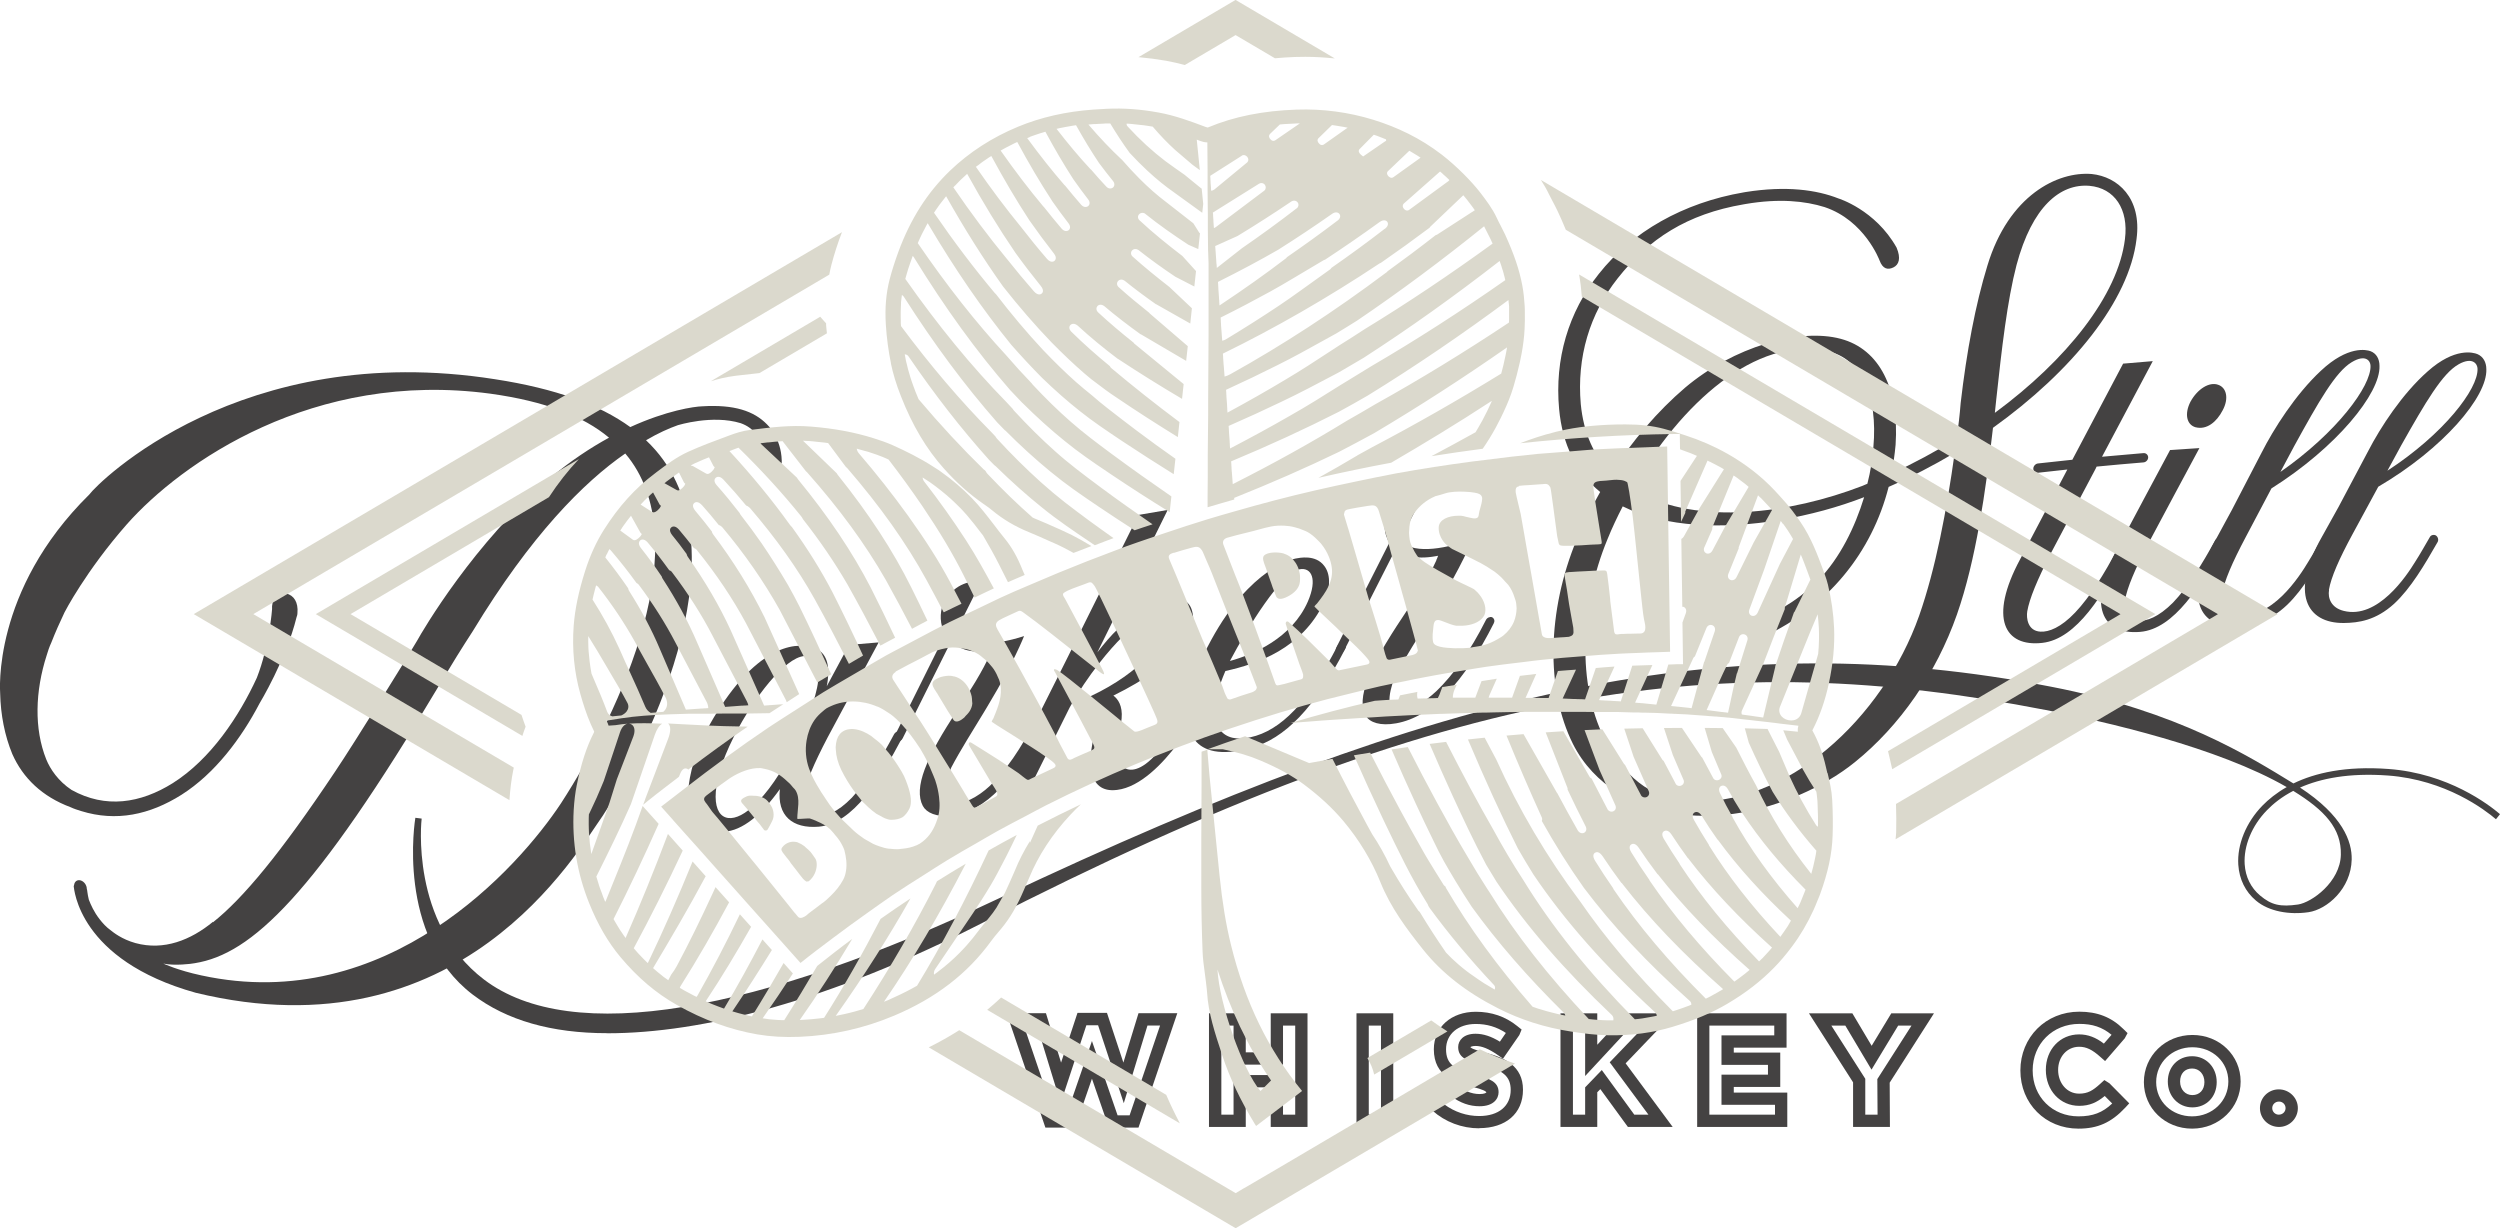 <?xml version="1.0" encoding="UTF-8"?>
<svg id="Layer_1" data-name="Layer 1" xmlns="http://www.w3.org/2000/svg" version="1.1" viewBox="0 0 309.31 151.96">
  <defs>
    <style>
      .cls-1 {
        fill: #dbd9cd;
      }

      .cls-1, .cls-2 {
        stroke-width: 0px;
      }

      .cls-2 {
        fill: #444242;
      }
    </style>
  </defs>
  <path class="cls-2" d="M77.36,56.11c-5.14,3.56-11.66,10.1-18.86,21.97-1.32,2.03-2.69,4.24-4.07,6.55-15.6,26.23-23.31,33.41-30.33,34.54-.44.09-2.51.34-3.89.05,0,0,1.76.83,4.7,1.46,23,5,39.29-13.42,44.49-21.28,7.52-11.59,17.04-32.57,7.96-43.29M96.72,57.12c0,.06,0,.19-.06.25-.12.82-.82,1.49-1.5,1.4-.69-.09-1.13-.82-1.07-1.64,0,0,.94-3.55-2.44-4.77-3.51-1.09-7.77.25-7.77.24-1.13.4-2.44.98-3.95,1.87,12.97,12.25.38,37.56-5.33,46.42-3.32,4.68-17.61,29.88-50.38,21.94-14.54-4.06-15.04-12.91-15.1-13.17,0-.06.06-.17.06-.23.06-.36.38-.63.81-.5.44.14.75.61.75,1.05.06.08.06.58.25,1.33.25.64.63,1.51,1.32,2.4.38.49.82.99,1.44,1.43.25.2,1.32,1.07,3.01,1.54,3.51.96,6.83-.36,9.59-2.63v.06c3.7-2.94,8.33-8.49,15.1-18.63,2.32-3.43,9.65-15.28,10.15-16.2.69-1.26,7.08-12.18,16.42-20.1,2.57-2.16,5.08-3.8,7.33-5.03-3.2-2.67-7.9-4.5-14.66-5.44-21.93-2.96-38.29,8.58-45,16.16-5.08,5.78-7.71,10.89-7.71,10.9-.57,1.2-1.13,2.45-1.63,3.73-.25.54-.44,1.11-.57,1.56-1.44,4.46-1.57,9.12-.06,12.89.5,1.23,1.5,2.7,3.13,3.78,4.2,2.34,8.52,1.67,12.53-.84,4.7-2.97,8.21-8.27,10.4-13.04,1.57-4.02,1.88-8.48,1.88-8.48v-.38c.12-1.11.69-1.81,1.76-1.56.94.23,1.5,1.08,1.38,2.43,0,.19-.06.37-.12.54-1.25,5.12-4.57,10.64-4.57,10.63-2.26,4.32-5.51,8.67-9.65,11.3-3.95,2.49-8.08,3.36-12.41,2.02-.44-.14-.88-.27-1.32-.48-3.51-1.31-5.89-3.6-7.21-6.58-.94-2.28-1.44-4.85-1.5-7.5,0-.1-1.07-12.69,11.03-24.61,1-1.4,18.74-19.21,50.2-14.26,7.52,1.16,12.91,3.15,16.73,5.92,4.51-2.06,7.9-2.54,8.9-2.57,3.95-.24,6.39.57,8.02,2.24,0,0,1.75,1.6,1.82,4.48v.12Z"/>
  <path class="cls-2" d="M97.64,93.62c1.5-2.69,5.44-10.89,2.7-12.3-2.04-1.05-5.8,3.28-8.5,7.9-1.59,2.77-2.83,5.59-3.19,8-.62,4.04,1.46,4.96,3.94,3.03,1.68-1.31,3.45-3.62,5.05-6.63M111.62,91.29c-2.74,5.17-6.06,10.6-10.31,10.99-3.27.27-5.18-1.36-4.82-4.65-2.26,3.18-4.65,5.15-6.9,5.27-3.76.21-4.78-3.06-4.38-5.72.31-2.53,1.37-5.56,3.1-8.4,5-8.34,9.65-9.55,12.39-8.63,1.64.55,2.08,2.29,1.59,4.76.92-1.7,1.83-3.41,2.75-5.12,1.22-.1,2.45-.2,3.67-.31-2.11,3.95-4.22,7.88-6.33,11.79-1.68,3.22-2.65,5.49-2.92,7.06-.13.81.04,2.35,1.64,2.59,1.02.15,2.52-.4,4.29-2.22,1.81-1.92,3.58-4.77,5.22-7.84.18-.33.53-.45.8-.3.27.11.35.45.22.73"/>
  <path class="cls-2" d="M129.15,89.24c-3.51,7.18-7.23,11.18-11.42,11.67-1.88.22-3.1-.36-3.55-1.19-1.17-2.23.38-6,4.31-11.91,1.46-2.21,3.18-4.95,3.93-6.73v-.04s.12-.28.21-.51c-.08.01-.17.02-.25.03-2.51.32-3.93-.44-4.72-1.19-1.99,4.01-3.99,8-5.98,11.98-.12.23-.29.34-.46.36-.08,0-.21-.02-.29-.06-.25-.11-.33-.45-.17-.74,2.06-4.13,4.12-8.27,6.19-12.44-.71-1.2-.67-2.67-.29-3.68.08-.23.21-.47.34-.66v-.04c.29-.43.63-.82,1-1.09,1.55-1.33,3.39-1.07,3.39-1.08-.89,1.79-1.79,3.58-2.68,5.37-.17.33-.34.66-.5.99,0,0,0,0,.04,0,1.26,1.71,4.6,1.66,8.45.42,0,0-1.3,3.33-4.31,8.32-.21.34-.38.67-.63,1.06-1.34,2.21-2.97,4.79-4.06,6.87-.5,1.03-1.51,4.38.29,4.48,1.17.08,2.93-.75,4.47-2.19,1.92-1.84,3.89-4.58,5.77-8.43.12-.28.46-.42.71-.32.25.14.38.48.21.77"/>
  <path class="cls-2" d="M149.4,85.64c-1.2,2.48-2.45,4.61-3.71,6.38-1.78,2.4-4.61,5.37-7.48,5.71-3.89.5-3.34-4.16-3.18-4.98.53-2.92.42-4.41.14-5.17-.09-.3-.32-.39-.32-.39-.13-.07-.22-.19-.27-.31-.09-.29.12-.64.43-.78,6.11-2.89,9.32-6.89,9.51-9.09.22-2.66-3.28-.45-5.68,1.81-1.44,1.4-4.26,4.69-6.5,8.72-1.93,3.89-3.86,7.78-5.79,11.65-1.22.18-2.44.35-3.67.52,5.99-11.9,11.98-23.91,17.97-36,1.21-.21,2.41-.41,3.62-.62-2.9,5.89-5.8,11.77-8.7,17.62.82-1.06,1.69-2.1,2.56-2.91,2.22-2.23,4.06-3.39,5.74-3.68,2.34-.41,3.24.4,3.48,1.74.52,2.29-1.63,6.18-9.8,10.2.54.4,1.17,1.23,1.02,2.85-.2,1.54-.73,4.47.05,5.76.41.69,1.74,1.04,3.62-.74,2.05-1.9,4.04-4.74,5.97-8.68.17-.3.48-.44.79-.37.27.13.36.42.19.77"/>
  <path class="cls-2" d="M152.17,81.78c2.88-.79,7.66-2.81,9.65-7.37,1.2-2.78.44-4.24-1.02-3.98-2.26.4-6.42,7.18-8.63,11.35M166.46,80.23c-3.81,7.41-7.52,11.16-11.68,12.31-7.7,2.09-8.19-2.81-7.83-5.52.35-2.54,1.28-4.85,2.92-7.87,4.87-8.9,10.09-9.99,10.45-10.05.44-.08,2.43-.52,3.5.89.75.93.89,2.59,0,4.51-2.7,5.75-8.28,7.65-12.21,8.52-.22.48-.4,1-.58,1.47-1.95,5.76.49,7.45,3.67,6.73,3.76-.82,7.17-4.33,10.8-11.35.13-.29.49-.44.75-.36.27.09.35.42.22.71"/>
  <path class="cls-2" d="M184.83,77.09c-3.72,7.37-7.66,11.6-12.08,12.4-1.99.36-3.27-.11-3.76-.91-1.24-2.12.4-6.04,4.56-12.25,1.55-2.32,3.36-5.18,4.16-7v-.04c.04-.05.13-.29.22-.53-.09.02-.18.03-.27.05-2.66.49-4.16-.17-5-.85-2.11,4.16-4.22,8.32-6.33,12.47-.13.25-.31.37-.49.4-.09.02-.22,0-.31-.03-.27-.09-.35-.42-.18-.72,2.18-4.31,4.37-8.63,6.55-12.95-.75-1.15-.71-2.61-.31-3.66.09-.24.22-.48.35-.68v-.04c.31-.46.66-.87,1.06-1.17,1.64-1.45,3.58-1.32,3.58-1.32-.95,1.86-1.89,3.71-2.83,5.56l-.53,1.03h.04c1.33,1.61,4.87,1.31,8.94-.15,0,0-1.37,3.4-4.56,8.58-.22.35-.4.69-.66,1.1-1.42,2.3-3.14,5-4.29,7.16-.53,1.07-1.6,4.5.31,4.46,1.24,0,3.1-.96,4.73-2.5,2.04-1.97,4.12-4.83,6.11-8.78.13-.29.49-.44.75-.36.27.13.4.46.22.75"/>
  <path class="cls-2" d="M262.91,29.55c.46-3.64-1.26-6.28-4.4-6.56-3.6-.29-7.08,2.54-9.02,9.81-1.14,4.37-1.83,10.34-2.51,16.66-.06.58-.11,1.1-.17,1.62,8.85-6.53,15.25-14.52,16.1-21.52M201.92,60.5c.17.14.34.22.51.31,7.77,4.25,19.07,2.74,27.98-.69.23-.09.46-.19.63-.27.4-1.55.63-3.12.74-4.51.57-6.37-1.43-11.04-5.82-11.93-8.68-1.81-17.99,6.41-24.04,17.09M241.84,56.03c-2.63,1.56-5.37,2.99-8.17,4.21-2.06,8.08-7.48,14.84-15.48,18.53-.97.39-1.54.09-1.65-.52-.12-.61.06-1.38,1.37-1.77,1.08-.41,4.11-1.72,7.08-4.71,2.68-2.77,4.51-6.54,5.65-10.26-3.2,1.24-6.74,2.21-10.45,2.83-6.91,1.15-14.11.95-19.42-1.69-.68,1.32-1.31,2.64-1.88,4.05-3.48,8.4-3.66,18.08-.46,24.52,2.4,4.76,5.71,7.53,10.28,7.87,12.28.95,24.27-10.27,28.73-22.9,2.05-5.84,3.42-13.11,4.4-20.16M264.34,29.58c-.91,7.63-7.99,16.35-17.76,23.35-.91,7.89-2.11,16.38-4.46,23.1-2.57,7.32-7.08,13.79-12.62,18.26-4,3.25-9.59,5.48-14.1,6.26-2.29.39-5.03.53-7.37.2-5.65-.66-10.85-3.59-13.42-8.71-3.37-6.75-3.2-16.43.46-25.27.86-2.04,1.83-3.99,2.91-5.9-2.97-2.43-4.68-5.88-5.08-10.26-.57-6.18,1.14-11.98,4.91-16.72,4.11-5.2,10.45-8.81,17.93-10.09.06,0,.17-.03.23-.04,5.03-.8,8.79-.27,11.48.79,0,0,4.57,1.39,7.2,6.08.57,1.34.29,2.13-.4,2.46-.69.33-1.31.2-1.71-.88,0,0-1.83-4.93-6.8-6.59-2.4-.75-5.6-1.09-9.77-.38-.06,0-.17.03-.23.04-7.02,1.2-11.76,4.29-15.59,9.15-3.48,4.4-5.08,9.78-4.57,15.57.34,3.53,1.6,6.44,3.77,8.56,2.63-4.07,5.77-7.72,9.14-10.6,6-5.06,14.16-7.41,19.25-6.04,4.85,1.29,7.25,6.25,6.79,13.11-.11,1.22-.28,2.38-.51,3.56,2.8-1.28,5.48-2.75,8.05-4.31.23-1.52.4-2.97.51-4.41.74-6.38,1.83-12.19,3.31-17.01,2.63-8.69,8.68-11.68,12.91-11.33,3.2.33,6.22,2.96,5.54,8.05"/>
  <path class="cls-2" d="M265.78,56.59c0,.31-.27.6-.58.62-1.93.16-3.86.33-5.8.52-.04.09-.09.19-.13.28-1.85,3.47-3.69,6.95-5.53,10.44-1.68,3.28-2.65,5.61-2.92,7.19-.13.81.04,2.43,1.64,2.51,1.02.06,2.52-.5,4.29-2.37,1.86-1.96,3.63-4.83,5.27-7.94.13-.28.49-.4.75-.29.27.15.35.5.22.78-2.74,5.15-6.02,10.73-10.31,11.21-4.65.53-6.68-3.01-2.74-10.35,1.95-3.71,3.89-7.41,5.84-11.1-1.21.13-2.42.26-3.63.4-.31.04-.58-.2-.58-.51s.27-.61.58-.64c1.42-.16,2.83-.31,4.25-.46,2.09-3.98,4.19-7.94,6.28-11.89,1.23-.11,2.45-.21,3.67-.31-2.1,3.93-4.19,7.87-6.28,11.83,1.71-.16,3.42-.31,5.13-.45.31-.03.58.22.58.53"/>
  <path class="cls-2" d="M271.63,52.86c-1.11-.33-1.37-1.68-.62-3.15.88-1.61,2.35-2.49,3.41-2.11,1.06.34,1.37,1.7.58,3.16-.75,1.46-1.99,2.46-3.36,2.1M275.08,67.35c-2.74,5.02-6.06,10.49-10.31,10.83-4.65.39-6.68-3.21-2.74-10.39,2.15-4.06,4.31-8.09,6.46-12.11,1.21-.09,2.42-.17,3.63-.24-2.09,3.89-4.19,7.8-6.28,11.73-1.68,3.23-2.66,5.53-2.92,7.06-.13.81.05,2.43,1.64,2.56,1.02.09,2.48-.42,4.29-2.23,1.82-1.9,3.59-4.71,5.22-7.72.18-.27.49-.38.8-.26.27.16.35.47.22.78"/>
  <path class="cls-2" d="M290.95,44.82c-1.99,1.2-4.07,4.86-7.08,10.33-.58,1.08-1.15,2.16-1.73,3.24,6.99-4.87,11.24-10.64,11.15-13.13,0-.57-.57-1.51-2.34-.44M274.93,73.45c-.18,1.03.27,2.19,1.81,2.52,4.2.9,7.79-4.68,8.85-6.47.62-.99,1.2-2.06,1.82-3.13.13-.27.49-.36.75-.23.27.17.35.53.22.79-1.59,2.85-3.32,5.9-5.4,7.9-2.26,2.15-4.38,2.55-6.2,2.64-4.65.24-6.68-3.42-2.74-10.52.69-1.28,1.39-2.56,2.08-3.83,1.22-2.36,2.45-4.72,3.67-7.07,1.51-2.98,4.21-7.24,7.35-10.17,3.36-3.16,5.66-2.61,6.15-2.43.71.27,1.11.94,1.11,1.82.13,3.38-5.31,10.08-13.37,15.16-1.06,2-2.12,4.01-3.18,6.02-1.68,3.17-2.66,5.44-2.92,7.01"/>
  <path class="cls-2" d="M304.18,45.08c-1.99,1.11-4.07,4.66-7.08,10-.58,1.05-1.15,2.11-1.72,3.16,6.99-4.56,11.24-10.12,11.15-12.61,0-.57-.58-1.54-2.34-.56M288.16,72.99c-.18,1.02.27,2.21,1.81,2.59,4.21,1.07,7.79-4.34,8.85-6.08.62-.96,1.2-2.01,1.81-3.05.13-.26.49-.34.75-.2.27.19.35.54.22.8-1.59,2.78-3.32,5.74-5.4,7.66-2.26,2.05-4.38,2.35-6.2,2.37-4.65.05-6.68-3.69-2.74-10.63.69-1.25,1.39-2.5,2.08-3.74,1.23-2.31,2.45-4.62,3.67-6.92,1.51-2.92,4.2-7.06,7.35-9.84,3.36-3,5.66-2.34,6.15-2.14.71.3,1.11.99,1.11,1.88.13,3.38-5.31,9.81-13.37,14.53-1.06,1.95-2.12,3.91-3.19,5.88-1.68,3.1-2.65,5.33-2.92,6.88"/>
  <path class="cls-2" d="M283.73,97.85c-1.41.73-2.48,1.59-3.26,2.4-1.87,1.92-2.89,4.42-2.75,6.68.1,1.56.76,2.9,1.9,3.86,1.42,1.2,2.54,1.43,4.7,1.12,1.68-.25,5.23-2.78,5.3-6.17.07-3.23-1.96-5.47-5.89-7.89M75.13,127.83c-6.9,0-12.46-1.59-16.65-4.78-9.54-7.28-7.11-21.74-7.09-21.87l.78.1c-.02.13-1.47,12.92,7.7,19.9,10.86,8.28,33.86,4.11,63.74-10.04,55.3-26.18,89.94-33.99,130.2-26.17,15.75,3.06,24.5,8.64,29.94,11.96,2.67-1.3,6.45-2.18,11.75-1.79,7.4.54,12.44,4.42,13.81,5.59l-.5.63c-1.32-1.13-6.19-4.88-13.36-5.41-4.84-.35-8.35.37-10.88,1.49,5.28,3.46,6.44,6.67,6.39,8.9-.08,3.62-3.05,6.18-5.34,6.52-2.37.35-4.91-.09-6.5-1.43-1.32-1.11-2.07-2.64-2.19-4.44-.16-2.49.96-5.23,2.98-7.31.75-.77,1.74-1.58,3.01-2.3-8.52-4.92-22.41-8.1-29.83-9.54-40.09-7.78-72.89-3.74-131.54,26.34-18.94,9.71-34.74,13.66-46.42,13.66"/>
  <path class="cls-2" d="M138.27,137.99h1.49l3.77-11.11h-1.56l-2.93,9.61-3.18-9.64h-1.45l-3.18,9.64-2.94-9.61h-1.62l3.77,11.11h1.49l3.17-9.19,3.17,9.19ZM140.86,139.51h-3.67l-2.09-6.05-2.09,6.05h-3.67l-4.79-14.15h4.86l1.87,6.11,2.03-6.15h3.65l2.03,6.15,1.87-6.11h4.8l-4.8,14.15Z"/>
  <path class="cls-2" d="M158.74,137.91h1.51v-11.02h-1.51v4.83h-6.12v-4.83h-1.51v11.02h1.51v-4.9h6.12v4.9ZM161.77,139.43h-4.55v-4.9h-3.09v4.9h-4.55v-14.06h4.55v4.83h3.09v-4.83h4.55v14.06Z"/>
  <path class="cls-2" d="M169.35,137.91h1.51v-11.02h-1.51v11.02ZM172.38,139.43h-4.55v-14.06h4.55v14.06Z"/>
  <path class="cls-2" d="M202.19,137.91h1.76l-4.79-6.48,4.36-4.54h-1.61l-5.79,6.24v-6.24h-1.51v11.02h1.51v-3.38l2.06-2.14,4.02,5.52ZM206.96,139.43h-5.55l-3.41-4.68-.38.39v4.29h-4.55v-14.06h4.55v3.89l3.61-3.89h5.83l-5.93,6.19,5.83,7.88Z"/>
  <path class="cls-2" d="M211.5,137.91h8.11v-1.22h-6.62v-3.73h5.75v-1.21h-5.75v-3.65h6.53v-1.21h-8.03v11.02ZM221.13,139.43h-11.15v-14.06h11.06v4.25h-6.53v.61h5.75v4.25h-5.75v.7h6.62v4.25Z"/>
  <path class="cls-2" d="M230.79,137.91h1.51l-.03-4.4,4.23-6.62h-1.65l-3.3,5.45-3.24-5.45h-1.73l4.2,6.58v4.44ZM233.82,139.43h-4.55v-5.52l-5.46-8.54h5.37l2.39,4.02,2.43-4.02h5.28l-5.48,8.58.03,5.48Z"/>
  <path class="cls-2" d="M257.26,126.68c-3.29,0-5.77,2.47-5.77,5.75s2.44,5.69,5.67,5.69c1.76,0,2.97-.45,4.17-1.59l-.92-.93c-.97.79-1.86,1.22-3.17,1.22-2.35,0-4.12-1.91-4.12-4.45s1.77-4.39,4.12-4.39c1.08,0,2.06.37,3.06,1.14l.95-1.09c-1.17-.96-2.37-1.35-3.99-1.35M257.16,139.64c-4.1,0-7.19-3.1-7.19-7.2s3.14-7.27,7.29-7.27c2.24,0,3.97.68,5.46,2.15l.51.5-.35.65-2.43,2.81-.58-.51c-1.02-.92-1.76-1.26-2.63-1.26-1.49,0-2.6,1.23-2.6,2.87s1.1,2.93,2.6,2.93c1.08,0,1.71-.4,2.58-1.19l.54-.49.63.4,2.45,2.48-.49.53c-1.74,1.86-3.43,2.6-5.8,2.6"/>
  <path class="cls-2" d="M271.22,132.2c-.91,0-1.49.63-1.49,1.61s.64,1.68,1.52,1.68,1.49-.63,1.49-1.61-.64-1.68-1.52-1.68M271.25,137.01c-1.73,0-3.04-1.38-3.04-3.2s1.27-3.13,3.01-3.13,3.04,1.38,3.04,3.2-1.27,3.13-3.01,3.13M271.25,129.57c-2.51,0-4.48,1.89-4.48,4.31s1.95,4.24,4.45,4.24,4.48-1.89,4.48-4.31-1.95-4.24-4.45-4.24M271.22,139.64c-3.35,0-5.97-2.53-5.97-5.76s2.64-5.83,6-5.83,5.97,2.53,5.97,5.76-2.64,5.83-6,5.83"/>
  <path class="cls-2" d="M281.97,136.29c-.48,0-.84.36-.84.81s.36.81.81.81c.48,0,.84-.36.84-.81s-.36-.81-.81-.81M281.97,139.43c-1.32,0-2.36-1.04-2.36-2.33s1.04-2.32,2.33-2.32,2.36,1.04,2.36,2.32-1.04,2.33-2.33,2.33"/>
  <path class="cls-1" d="M63.58,94.98l-32.24-19,71.26-42c.08-.41.16-.83.27-1.23.34-1.3.77-2.64,1.28-3.97,0-.02.02-.04.03-.06L23.97,75.98l39.06,23.02c.09-1.36.24-2.57.47-3.7.02-.1.05-.22.07-.33"/>
  <path class="cls-1" d="M146.58,8.05l6.29-3.71,4.87,2.87c.81-.07,1.63-.13,2.48-.16.43-.01.85-.02,1.28-.02,1.22,0,2.44.08,3.65.2l-11.79-6.95-.49-.29-12.01,7.08c1.13.1,2.27.25,3.43.45.79.14,1.55.33,2.29.52"/>
  <path class="cls-1" d="M192.03,24.78c.23.44.47.88.68,1.33.31.66.66,1.44,1.02,2.32l80.68,47.56-39.83,23.48c.04,1.23.05,2.42.02,3.54-.01.27-.05.55-.07.83l47.25-27.85-91.13-53.72c.36.56.71,1.16,1.02,1.81.12.25.24.47.36.7"/>
  <path class="cls-1" d="M87.95,47.17c.85-.27,1.84-.52,2.94-.66l.22-.03c.9-.11,1.85-.22,2.85-.32l8.35-4.92c-.03-.34-.08-.68-.1-1.02,0-.07,0-.14,0-.21l-.73-.82-13.52,7.97Z"/>
  <path class="cls-1" d="M39.4,75.79l-.33.19,25.56,15.07c.12-.38.25-.75.4-1.14-.19-.5-.35-.99-.51-1.46l-21.15-12.47,24.55-14.47c1.14-1.74,2.37-3.31,3.71-4.72l-32.23,19Z"/>
  <path class="cls-1" d="M262.37,75.98l-28.78,16.96s.01.04.02.06l.16.68c.11.45.23.96.34,1.49l32.23-19,.33-.19-71.3-42.02c.16.89.27,1.8.34,2.74l66.65,39.29Z"/>
  <path class="cls-1" d="M123.86,123.42c-.55.52-1.13,1.03-1.72,1.52l23.84,14.05c-.62-1.18-1.19-2.36-1.69-3.53l-20.42-12.04Z"/>
  <path class="cls-1" d="M73.46,84l-.21-.5c-.02-.06-.05-.11-.07-.17-.09-.5-.17-1-.23-1.5-.05-.4-.09-.81-.12-1.21,0-.15-.02-.3-.03-.46-.01-.25-.02-.5-.02-.75,0-.24,0-.47,0-.71.75,1.21,1.58,2.57,2.35,3.91l.28.48c.75,1.26,1.53,2.57,2.23,3.9.17.34.13.71-.1,1.02-.16.22-.4.39-.67.51-.39.04-.77.07-1.12.11-.29-.09-.51-.28-.62-.55-.51-1.38-1.07-2.69-1.67-4.08M73.43,73.65c.07-.28.14-.57.22-.86.03-.12.07-.24.1-.36.09.04.18.09.25.17l.02.02c1.69,2.15,3.21,4.41,4.5,6.72.51.95,1.04,1.88,1.56,2.82.76,1.35,1.55,2.75,2.28,4.17.26.54.24,1.08-.07,1.5-.07.09-.14.17-.23.24-.53.04-1.04.09-1.55.13-.29-.16-.52-.41-.67-.75-.59-1.42-1.25-2.86-1.89-4.26-.45-.98-.9-1.96-1.33-2.95-.93-2.05-2.05-4.09-3.31-6.06.04-.17.08-.34.12-.52M75.07,68.6c.05-.11.1-.22.15-.32.05-.11.11-.23.17-.34.07.05.14.1.21.19h0c1.13,1.32,2.18,2.65,3.15,4,.09.04.17.1.24.17l.02.02c1.76,2.34,3.29,4.75,4.54,7.15l3.89,7.4c.13.25.18.5.19.74-.12.01-.25.02-.37.03-.03,0-.06,0-.09,0-.09,0-.19.01-.28.02-.03,0-.07,0-.1,0-.13.01-.25.02-.38.03-.06,0-.12,0-.18.01-.14.01-.28.02-.42.03-.05,0-.1,0-.15.01-.09,0-.18.01-.27.02-.05,0-.09,0-.14.01-.13.01-.26.02-.39.03l-3.21-7.48c-1.03-2.44-2.29-4.81-3.84-7.25-.05-.09-.08-.19-.09-.28-.88-1.29-1.82-2.56-2.83-3.82.05-.13.11-.27.16-.39M76.94,65.33c.07-.1.14-.2.21-.3.14-.2.28-.39.42-.58.08-.11.17-.21.25-.32.08-.11.17-.21.25-.32l1.17,2.1.17.17-.16.25s-.41.51-.76.51c-.04,0-.07,0-.1-.02l-.11-.06-1.54-1.12c.07-.1.14-.21.21-.31M79.53,62.14c.09-.09.17-.18.26-.27.14-.15.29-.28.44-.42.09-.09.18-.18.28-.27s.19-.17.29-.25l.82,1.51.16.15-.14.25s-.42.55-.77.55c-.02,0-.04,0-.06,0l-.13-.05-1.42-.91c.09-.09.17-.18.26-.27M82.38,59.64s.1-.07.15-.11c.14-.1.28-.21.42-.31.15-.11.29-.22.44-.32.1-.08.21-.15.31-.22.1-.07.21-.15.31-.22l.63,1.26.15.13-.12.25s-.44.58-.77.58c-.01,0-.02,0-.03,0l-.14-.05-1.52-.85.18-.13ZM83.12,70.77l.02.02c1.98,2.61,3.67,5.25,5.01,7.85l4.26,8.14c.08.16.14.32.18.48-.13,0-.26.02-.38.03-.04,0-.08,0-.11,0-.09,0-.18.01-.27.02-.04,0-.08,0-.12,0-.13,0-.26.02-.39.03-.08,0-.17.01-.25.02-.14,0-.27.02-.4.03-.05,0-.1,0-.16.01-.08,0-.16.01-.24.02-.05,0-.1,0-.15.01-.13.01-.27.02-.4.03l-3.46-7.95c-1.13-2.64-2.53-5.23-4.29-7.94-.05-.07-.07-.15-.09-.23-.81-1.21-1.68-2.4-2.6-3.56-.44-.58-.12-.87-.06-.93.07-.05.43-.29.91.26h0c.94,1.12,1.83,2.27,2.67,3.44.12.04.24.11.33.21M85.49,57.57c.15-.08.29-.16.44-.23,0,0,.02,0,.02-.01.26-.12.53-.23.8-.35.09-.04.18-.08.27-.12.12-.05.23-.09.35-.14.12-.05.23-.09.35-.14l.56,1.09.15.14-.12.25s-.42.58-.77.58c-.01,0-.02,0-.04,0l-.14-.05-1.62-.92-.26-.07v-.03ZM127.42,104.07c-.72,1.18-1.35,2.39-1.85,3.63-.11.27-.23.53-.35.8-.1.23-.2.45-.3.68-.2.46-.4.9-.6,1.31-.35.63-.7,1.24-1.04,1.82-.28.43-.58.84-.9,1.22l-.27.33c-.07.09-.15.18-.22.26-.23.28-.46.57-.69.86-.04.05-.08.1-.12.16-.46.63-.95,1.22-1.46,1.8-.1.11-.2.22-.3.33-.79.86-1.64,1.66-2.56,2.4-.27.22-.55.44-.83.65-.12.09-.25.18-.37.27-.04-.24,0-.48.15-.7l4.68-6.92c.62-.94,1.44-2.2,2.2-3.48.55-.92,1.05-1.9,1.55-2.85l.4-.77c.44-.85.84-1.71,1.26-2.57-1.17.63-2.33,1.26-3.48,1.92-2.87,6.17-5.78,11.67-8.86,16.74-.22.13-.46.26-.69.38-.21.11-.42.22-.63.33-.48.25-.97.48-1.48.71-.22.1-.44.21-.67.31-.04.02-.08.04-.13.06-.16.07-.32.13-.49.19,3.52-5.12,6.84-10.74,10.12-17.08-1.19.71-2.38,1.43-3.56,2.17-.06.12-.12.26-.18.38-2.57,5.08-5.5,10.15-8.93,15.43-.18.06-.37.11-.55.16-.18.05-.37.11-.55.16-.42.11-.84.22-1.26.31-.18.04-.35.07-.53.11-.18.04-.35.07-.53.11,3.53-4.99,6.56-9.77,9.25-14.53-1.25.82-2.48,1.67-3.7,2.53-2.2,4.25-4.52,8.35-6.99,12.24-.16.02-.32.04-.48.06-.16.02-.32.04-.47.05-.36.04-.73.08-1.1.1-.16.01-.32.02-.48.03-.16.01-.32.02-.48.03,2.25-3.2,4.42-6.56,6.49-10.03-1.47,1.08-2.9,2.21-4.33,3.34-1.29,2.2-2.63,4.43-4.08,6.71-.14,0-.29,0-.43-.01-.14,0-.29-.01-.43-.02-.33-.02-.66-.05-.98-.08-.14-.02-.28-.04-.41-.06-.14-.02-.28-.04-.42-.06,1.31-1.88,2.56-3.73,3.74-5.55l-1.15-1.29c-1.26,2.21-2.56,4.42-3.92,6.6-.13-.03-.26-.06-.39-.08-.13-.03-.26-.06-.38-.09-.3-.07-.6-.15-.89-.23-.13-.04-.25-.07-.38-.11-.12-.04-.25-.07-.38-.11,1.76-2.6,3.36-5.11,4.89-7.59l-1.17-1.31c-1.53,2.94-3.1,5.82-4.75,8.56-.12-.04-.24-.08-.36-.13-.11-.04-.21-.08-.32-.12,0,0-.02,0-.03-.01-.26-.1-.52-.2-.79-.31-.02-.01-.05-.02-.07-.03-.11-.05-.23-.1-.35-.15-.11-.05-.23-.1-.34-.15.01-.02.02-.05.04-.08,1.93-2.9,3.77-5.97,5.57-9.14l-1.39-1.55c-1.66,3.47-3.42,6.84-5.25,10.07-.03.06-.07.11-.11.15-.12-.06-.25-.12-.37-.18-.04-.02-.07-.04-.11-.06-.12-.06-.23-.13-.35-.19-.14-.08-.29-.15-.44-.23-.08-.05-.16-.09-.24-.13-.03-.02-.07-.04-.1-.06-.03-.02-.07-.04-.1-.06-.12-.07-.24-.14-.36-.21.02-.07.05-.15.09-.21,2.09-3.31,4.09-6.78,6.01-10.37l-1.68-1.88c-.12.25-.23.51-.35.76-1.46,3.17-2.93,6.17-4.44,9-.2.37-.45.75-.7,1.07-.12.23-.24.46-.36.69-.07-.05-.14-.1-.2-.15-.03-.02-.07-.05-.1-.07-.08-.06-.16-.11-.24-.17-.02-.02-.05-.04-.07-.05-.06-.05-.12-.1-.18-.15-.12-.1-.24-.19-.36-.29-.05-.04-.1-.08-.15-.12-.1-.08-.19-.17-.29-.25-.1-.08-.19-.17-.29-.25,2.2-3.69,4.43-7.47,6.51-11.37l-1.62-1.82c-1.77,4.35-3.6,8.52-5.54,12.57-.09-.09-.19-.19-.29-.28-.09-.09-.19-.19-.28-.28-.08-.08-.15-.16-.23-.24-.14-.14-.27-.28-.41-.43-.05-.05-.09-.11-.14-.16-.04-.05-.08-.1-.13-.15-.09-.1-.17-.2-.26-.3,2.07-3.84,4.1-7.88,6.06-12.08l-1.83-2.06c-1.68,4.46-3.43,8.77-5.24,12.87-.09-.12-.17-.24-.26-.36-.08-.12-.16-.24-.24-.36,0,0,0,0,0,0-.06-.1-.13-.2-.2-.29-.12-.18-.23-.37-.34-.56,0,0,0,0,0,0-.08-.13-.15-.26-.23-.39-.02-.03-.03-.06-.05-.08-.06-.1-.11-.2-.17-.3,1.9-3.75,3.77-7.7,5.58-11.78l-1.98-2.21c-1.11,3.19-2.37,6.35-3.62,9.42-.31.77-.62,1.54-.93,2.3-.02.05-.05.1-.08.14-.07-.15-.13-.3-.19-.46-.02-.06-.05-.11-.07-.17,0-.01,0-.02-.01-.03-.04-.1-.08-.21-.11-.31-.01-.03-.02-.06-.03-.09-.06-.16-.12-.31-.18-.47-.06-.18-.13-.36-.19-.54,0,0,0-.02,0-.02-.06-.17-.11-.35-.16-.52-.05-.17-.11-.35-.16-.52.04-.07.07-.15.11-.22,1.42-2.84,2.86-5.77,4.17-8.74.12-.34.24-.68.35-1.01l2.6-7.55c.25-.72.57-1.2.92-1.39-1.52-.07-2.88-.09-4.11-.01.18.02.35.1.47.23.26.29.28.79.07,1.36l-.97,2.52c-.35.92-.71,1.84-1.07,2.77l-.49,1.57c-.24.79-.54,1.74-.89,2.69l-1.78,5c-.04-.27-.08-.54-.11-.81-.02-.17-.05-.33-.07-.5-.01-.11-.02-.22-.03-.33,0-.05,0-.1-.01-.16-.02-.27-.05-.55-.07-.83-.01-.18-.01-.35-.02-.53,0-.16-.01-.33-.01-.49,0-.11,0-.23,0-.34,0-.31,0-.61.02-.92l.35-.74c.44-.91.83-1.8,1.14-2.56l.35-.83c.39-1.17.78-2.35,1.17-3.5l.85-2.56c.2-.58.53-.95.92-1.03-.22.02-.44.04-.66.06l-.82.12-.86.06c-.03-.08-.05-.16-.09-.25,0-.02-.01-.03-.02-.05-.05-.09-.08-.19-.13-.28,0-.01-.01-.02-.02-.04l1.35-.21.49-.08h0c1.76-.27,3.73-.41,5.96-.49.73-.03,1.49-.05,2.28-.07.15,0,.3,0,.45,0,.05,0,.09,0,.14,0,.16,0,.31,0,.47,0,.02,0,.04,0,.06,0,.09,0,.18,0,.28,0,.13,0,.26,0,.39,0,.08,0,.16,0,.24,0,.05,0,.09,0,.14,0,.1,0,.19,0,.28,0,.24,0,.48,0,.72-.01.48,0,.96-.01,1.46-.02.11,0,.22,0,.33,0,.15,0,.3,0,.45,0,.05,0,.1,0,.15,0,.13,0,.27,0,.4,0h.05c.18,0,.36,0,.55,0,.07,0,.14,0,.21,0,.09,0,.18,0,.27,0,.03,0,.07,0,.1,0,.1,0,.2,0,.3,0,.8-.01,1.63-.03,2.48-.04.05,0,.11,0,.16,0,.57-.38,1.14-.74,1.71-1.11-.08,0-.17.01-.26.02-.03,0-.07,0-.1,0-.13,0-.26.02-.4.03-.08,0-.17.01-.25.02-.13,0-.27.02-.4.03-.05,0-.11,0-.16.01-.08,0-.16,0-.24.02-.05,0-.11,0-.16.01-.13,0-.27.02-.4.03l-4.13-9.31c-1.37-2.99-3.16-6.06-5.32-9.11-.08-.12-.12-.23-.14-.34-.58-.8-1.17-1.59-1.8-2.35-.45-.59-.18-.88-.08-.95.1-.08.44-.27.93.28h0c.64.75,1.25,1.52,1.85,2.29.13.04.26.11.38.24v.02c2.42,2.99,4.45,6.03,6.07,9.04l4.95,9.53c.04.08.06.16.09.24.51-.33,1.02-.67,1.54-1l-4.28-9.49c-1.72-3.51-3.87-6.97-6.37-10.28-.09-.12-.14-.24-.16-.36-.65-.86-1.33-1.7-2.03-2.53-.49-.6-.26-.89-.14-.99.12-.1.46-.27.98.3h0c.71.8,1.39,1.6,2.05,2.43.15.04.3.13.43.28h.01c2.75,3.27,5.14,6.71,7.11,10.24l4.64,8.96c.57-.35,1.15-.67,1.72-1.01-1.28-2.84-2.58-5.66-3.92-8.38-.44-.88-.92-1.77-1.42-2.66-1.07-1.82-2.16-3.54-3.27-5.17-.81-1.17-1.67-2.33-2.58-3.5-.06-.08-.11-.17-.14-.25-.93-1.2-1.87-2.35-2.85-3.45-.47-.55-.17-.85-.1-.91.07-.06.42-.31.92.2h0c.96,1.03,1.91,2.11,2.83,3.23.15.05.3.14.45.29h.01c3.26,3.8,5.89,7.48,8.02,11.29,1.44,2.6,2.85,5.3,4.24,8.02.58-.34,1.16-.69,1.75-1.03-1.26-2.73-2.52-5.35-3.79-7.85-1.4-2.68-3.06-5.35-5.01-8.05-.09-.08-.18-.18-.26-.29-2.17-3.03-4.68-6.09-7.47-9.11.11-.04.22-.08.33-.12l.04-.02.31-.12s.03-.01.05-.02c.13-.05.26-.09.39-.14,2.86,2.8,5.48,5.66,7.76,8.5.09.11.16.23.21.34,2.11,2.69,3.93,5.36,5.5,8.06,1.36,2.42,2.71,4.94,4.08,7.59.61-.34,1.23-.65,1.83-.98-.99-2.1-1.99-4.17-3.02-6.2-2.29-4.42-5.22-8.79-8.97-13.36-.07-.08-.11-.16-.16-.24l-4.53-4.25c.16-.02.32-.04.48-.06.13-.02.26-.03.4-.05.03,0,.06,0,.09,0,.11-.01.21-.02.32-.03.12-.01.23-.02.35-.04.07,0,.14-.01.21-.02.09,0,.18-.02.28-.02.05,0,.11,0,.17-.01.15-.01.3-.03.45-.04l2.88,3.71c.06.04.12.1.17.16h0c4.01,4.52,7.19,8.87,9.73,13.31,1.1,1.97,2.18,4,3.24,6.04.64-.33,1.26-.69,1.9-1.01-.66-1.38-1.31-2.76-2-4.12-2.26-4.54-5.22-9.08-9.07-13.89-.06-.08-.11-.15-.14-.22l-4.18-4.03c.19,0,.38.02.57.03.09,0,.17,0,.26.01.09,0,.18.02.27.03.02,0,.04,0,.06,0,.12.01.23.02.35.04.13.01.26.03.39.04.06,0,.12.01.19.02.13.01.26.02.39.04.04,0,.08,0,.11.01.18.02.35.05.52.07l2.18,2.93s.1.09.15.14h.01c4.11,4.76,7.32,9.28,9.82,13.85.73,1.32,1.43,2.68,2.14,4.02.73-.37,1.47-.7,2.2-1.06-.47-.88-.92-1.78-1.39-2.65-1.38-2.59-3.04-5.2-5.22-8.24-1.91-2.65-3.96-5.25-6.07-7.7-.16-.18-.25-.38-.28-.6.14.04.28.08.42.12.19.05.38.1.57.16.06.02.13.03.2.05.11.03.21.06.32.09.02,0,.03.01.05.02.12.04.24.08.36.12.21.07.42.14.62.21.03.01.07.02.1.04.2.07.39.14.58.22.16.06.31.13.46.2.08.04.18.08.26.12,1.45,1.88,2.86,3.82,4.2,5.79,2.11,3.12,3.78,5.92,5.11,8.58.46.89.88,1.81,1.33,2.71.8-.38,1.58-.78,2.38-1.14-1.08-2-2.2-4.04-3.44-5.95-1.54-2.38-3.27-4.82-5.15-7.24-.13-.16-.2-.34-.22-.53.19.12.38.24.56.36.11.07.23.14.34.22.14.09.27.19.4.29.09.06.17.13.26.19.26.19.51.39.76.59.41.33.81.67,1.2,1.02.2.18.39.36.58.55.21.2.41.39.61.6.1.1.19.21.29.31.18.19.35.39.52.58.6.7,1.17,1.43,1.75,2.2.06.08.13.17.2.25.75,1.28,1.4,2.44,1.94,3.51.39.76.77,1.52,1.15,2.28.68-.31,1.38-.59,2.07-.89-.09-.21-.19-.43-.28-.64-.61-1.55-1.33-2.82-2.2-3.88-.46-.56-.91-1.15-1.35-1.73-.84-1.09-1.71-2.23-2.71-3.26-1.15-1.18-2.42-2.27-3.79-3.24-.1-.07-.2-.15-.31-.22-.2-.14-.41-.26-.61-.39-1.71-1.11-3.51-1.99-5.07-2.69-.78-.35-1.61-.63-2.38-.87-2.34-.74-4.87-1.21-7.74-1.44-2.53-.21-5,.1-7.39.4l-.2.02c-.9.11-1.77.4-2.49.67l-.35.13c-1.57.58-3.19,1.18-4.75,1.89-1.46.66-2.71,1.61-3.92,2.52l-.23.18c-2.42,1.81-4.47,4.08-6.28,6.94-.95,1.5-1.73,3.21-2.33,5.09-.81,2.56-1.26,4.71-1.42,6.77-.22,2.92.06,5.78.83,8.5.34,1.2.74,2.47,1.29,3.73.07.15.14.3.21.45.06.12.11.25.17.37.04.09.05.09,0,.19-.92,1.81-1.58,3.83-2.13,6.55-.18.9-.3,1.89-.37,3.03-.22,3.95.42,7.83,1.91,11.53,1.07,2.66,2.34,4.84,3.87,6.67,2.13,2.54,4.41,4.48,6.97,5.92,3.32,1.87,6.58,3.06,9.96,3.65,1.65.28,3.36.38,5.25.3,4.06-.17,7.99-1.06,11.69-2.62,5.14-2.17,9.07-5.19,12-9.23.29-.4.61-.78.95-1.18l.28-.33c1.1-1.32,1.99-2.85,2.82-4.81.09-.22.19-.43.28-.65.13-.28.25-.57.37-.85,1.13-2.75,2.85-5.39,5.12-7.82.41-.44.84-.87,1.28-1.28-1.79.85-3.57,1.73-5.34,2.64-.32.72-.64,1.44-.97,2.15"/>
  <path class="cls-1" d="M223.38,110.09c-.04.12-.1.24-.14.36-.05.13-.1.25-.15.37-.11.27-.21.55-.33.82-.05.12-.12.24-.17.36-.06.12-.12.24-.18.36-3.25-3.67-5.95-7.42-8-11.14-.03-.04-.04-.08-.05-.13-.56-.99-1.09-1.98-1.56-2.97-.23-.48-.06-.77.15-.88.22-.1.56-.07.83.4h0c.52.97,1.09,1.92,1.7,2.88.02.01.03.02.05.04l.02.02c2.14,3.25,4.72,6.37,7.85,9.5,0,0,0,.01,0,.02M221.39,114.24c-.07.11-.13.22-.19.33-.16.25-.32.48-.49.72-.07.1-.14.21-.22.31s-.14.21-.22.31c-3.56-3.8-6.45-7.5-8.8-11.27-.03-.04-.04-.08-.05-.13-.66-1.03-1.28-2.06-1.85-3.08-.34-.62.01-.87.09-.91.08-.04.47-.22.86.38h0c.61,1,1.27,1.99,1.97,2.97.02.02.05.03.06.05l.02.02c2.48,3.38,5.43,6.65,9.01,9.97-.06.11-.13.22-.19.33M219.03,117.49c-.08.1-.16.19-.25.28-.2.23-.4.44-.6.65-.03.03-.06.06-.09.1-.06.06-.12.11-.18.17-.09.09-.18.17-.27.26-3.95-4.06-7.16-7.99-9.8-12-.03-.04-.05-.1-.07-.15-.68-1-1.32-2.01-1.92-3.02-.38-.64-.07-.89.04-.95.11-.06.48-.22.9.4h0c.64.98,1.31,1.95,2.02,2.92.03.02.07.04.09.07v.02c2.85,3.71,6.24,7.32,10.34,11-.08.1-.16.19-.24.28M216.18,120.24c-.1.08-.19.16-.29.24-.23.18-.46.35-.7.53-.1.07-.2.15-.3.22-.1.07-.2.15-.31.22-4.18-4.21-7.61-8.3-10.46-12.47-.03-.03-.04-.07-.05-.11-.79-1.13-1.54-2.27-2.24-3.42-.39-.64-.13-.9,0-.98.13-.08.49-.21.92.42h0c.73,1.1,1.5,2.18,2.32,3.26.03.02.07.04.1.07v.02c3.13,3.97,6.83,7.82,11.3,11.76-.09.08-.19.16-.29.24M212.86,122.57c-.06.03-.11.07-.16.1-.06.03-.11.06-.17.1-.26.15-.52.29-.79.44-.11.06-.23.12-.34.18-.12.06-.24.11-.35.17-4.55-4.54-8.3-8.97-11.39-13.5-.04-.05-.06-.11-.08-.17-.78-1.12-1.52-2.24-2.21-3.36-.41-.66-.19-.93-.02-1.03.17-.1.51-.18.95.46h0c.72,1.1,1.49,2.18,2.3,3.27.04.02.08.04.11.08v.02c3.43,4.42,7.52,8.69,12.48,13.05-.11.07-.21.14-.33.21M222.85,88.27c-.14.44-.48.75-.93.84-.1.02-.2.03-.31.03-.45,0-.9-.19-1.18-.5-.29-.33-.37-.76-.21-1.18l2.91-7.21c.56-1.4,1.15-2.84,1.76-4.25.03.26.06.52.08.79.02.27.04.55.06.82,0,.05,0,.1.01.16,0,.03,0,.07,0,.11.02.43.02.87.01,1.31-.01.57-.04,1.14-.1,1.72l-2.1,7.37ZM219.65,82.47l-1.5,6.29s0,.02,0,.02c-.13-.02-.26-.04-.39-.06-.04,0-.09-.01-.13-.02-.13-.02-.25-.03-.38-.05-.13-.02-.26-.04-.39-.06-.07,0-.13-.02-.2-.03-.12-.02-.25-.04-.37-.05-.09-.01-.19-.03-.29-.04-.03,0-.06,0-.09-.01-.13-.02-.27-.04-.4-.06-.06-.15-.06-.31,0-.47l2.64-5.76c.83-2.2,1.72-4.46,2.67-6.8,0-.04,0-.08,0-.13v-.05s1.98-6.58,1.98-6.58c.08.18.16.36.23.55.08.19.15.38.22.56.13.33.26.67.38,1.01.06.16.12.32.18.49.02.06.05.13.07.19l.07.19s.02.07.04.11l-1.94,3.94s-.04.08-.1.13c-.83,2.3-1.6,4.52-2.32,6.68M214.89,83.3c-.29,1.17-.55,2.35-.79,3.51-.1.46-.2.92-.3,1.37-.13-.02-.25-.03-.37-.05-.01,0-.03,0-.04,0-.11-.02-.22-.03-.33-.04-.02,0-.03,0-.05,0-.13-.02-.25-.03-.38-.05-.07,0-.15-.02-.22-.03-.13-.02-.26-.03-.38-.05-.03,0-.06,0-.1-.01-.1-.01-.19-.02-.29-.04-.03,0-.07,0-.1-.01-.13-.02-.26-.03-.39-.05.25-.56.5-1.12.75-1.69.57-1.3,1.16-2.64,1.8-3.93.04-.06.1-.15.22-.2l1.24-3.21c.12-.28.4-.42.68-.33.28.09.44.37.37.66v.02s-1.3,4.15-1.3,4.15ZM210.84,81.88l-1.55,5.74c-.12-.01-.25-.03-.38-.05h0c-.13-.01-.25-.03-.38-.04,0,0,0,0,0,0-.13-.01-.26-.03-.38-.04-.06,0-.12-.01-.18-.02-.13-.01-.26-.03-.39-.04-.02,0-.03,0-.05,0-.11-.01-.23-.03-.34-.04-.02,0-.03,0-.05,0-.13-.02-.26-.03-.39-.04l2.76-5.95c.04-.08.11-.14.19-.19l1.43-3.52c.14-.33.46-.43.7-.35.24.08.43.35.34.7v.02s-1.31,3.84-1.31,3.84ZM210.88,67.69h0s.97-2.21.97-2.21c-.01-.06,0-.12,0-.17v-.04s2.64-6.44,2.64-6.44c.1.06.19.13.29.19.01,0,.02.01.03.02.11.08.21.15.31.23.02.01.03.02.05.04.2.15.4.3.6.45.03.02.05.04.08.06.07.06.15.12.22.18.03.02.05.04.07.06.07.06.14.12.21.18l-2.9,4.89-1.59,3c-.14.26-.36.37-.55.37-.07,0-.14-.02-.2-.04-.22-.1-.4-.38-.24-.76M217.81,61.56c.1.1.19.2.29.3.21.22.41.43.61.65.09.1.18.19.27.29.09.1.17.2.26.3l-2.26,4-2.13,4.31c-.13.27-.35.38-.56.38-.07,0-.13-.01-.19-.04-.23-.09-.41-.37-.26-.75h0s1.28-3.15,1.28-3.15c0-.03,0-.06,0-.09v-.05s2.39-6.43,2.39-6.43c.1.1.2.19.29.29M220.62,64.81c.09.12.18.25.27.38.1.14.19.27.29.42.08.11.14.22.21.33.08.12.16.24.23.37.08.13.15.26.22.38l-1.63,3.09-2.75,6.03c-.13.27-.35.4-.56.4-.06,0-.12-.01-.18-.03-.24-.09-.42-.37-.29-.74h0s1.84-4.98,1.84-4.98l2.05-6.01c.09.12.18.24.27.37M226.09,95.66c-.06-.25-.12-.5-.18-.76-.37-1.65-.93-3.18-1.68-4.53,0,0,0-.02.03-.06.9-1.75,1.56-3.65,2.02-5.8.52-2.42.73-4.66.64-6.83-.08-1.76-.33-3.55-.76-5.34-.1-.41-.24-.85-.42-1.35l-.07-.19c-.77-2.1-1.58-4.28-2.92-6.23-.68-.99-1.24-1.73-1.82-2.38-.82-.93-1.7-1.92-2.69-2.81-2.75-2.47-6.04-4.33-9.79-5.54l-.22-.07c-.77-.25-1.57-.51-2.39-.72-1.4-.37-2.9-.54-4.75-.54h-.02c-1.43,0-2.75.06-3.99.17-.24.02-.48.04-.72.07-1.22.13-2.36.33-3.45.58-.14.03-.29.06-.43.1-.03,0-.07.02-.1.03-1.54.38-2.95.86-4.31,1.38,6.28-.66,12.6-1.06,18.96-1.14h.8s.03,1.89.03,1.89h.02s.09.04.14.06c.04.01.07.02.11.04.08.03.17.06.25.09.03.01.07.02.1.04.08.03.17.06.25.09.07.02.15.05.22.08.1.03.2.07.29.11.02,0,.04.02.07.03.1.04.19.08.29.12.02,0,.04.02.06.03.1.04.19.08.29.12l-2.03,3.1.07,5.06.52-1.1c-.01-.06,0-.13,0-.18l.02-.04,2.73-6.25c.08.04.16.08.24.12.03.02.07.03.1.04.09.04.17.09.25.13.03.01.05.03.08.04.24.12.47.24.71.37.02.01.04.02.06.03.09.05.18.1.27.15.02.01.05.03.07.04.08.05.17.1.25.15l-2.99,4.77-1.97,3.55c-.09.15-.2.24-.31.3l.12,8.4s.1-.02.14,0c.24.08.43.36.31.73v.02s-.43,1.19-.43,1.19l.07,5.16h-.8c-.34.01-.68.04-1.02.04l-1.48,4.96c-.13-.01-.25-.02-.38-.04,0,0-.01,0-.02,0-.12-.01-.24-.02-.37-.04,0,0-.01,0-.02,0-.13-.01-.26-.02-.39-.04-.07,0-.13-.01-.19-.02-.13-.01-.26-.02-.39-.04-.02,0-.04,0-.07,0-.11-.01-.22-.02-.33-.03-.02,0-.05,0-.07,0-.13-.01-.27-.02-.4-.04l2.14-4.65c-.83.02-1.66.05-2.49.08l-1.42,4.42c-.13,0-.26-.02-.39-.03-.03,0-.06,0-.09,0-.1,0-.2-.02-.29-.02-.03,0-.06,0-.09,0-.13,0-.26-.02-.39-.03-.07,0-.14,0-.21-.01-.13,0-.26-.02-.39-.02-.01,0-.02,0-.04,0-.12,0-.24-.02-.36-.02-.01,0-.03,0-.04,0-.13,0-.27-.02-.4-.03l1.91-4.15c-.77.04-1.54.12-2.31.18l-1.33,3.88c-.13,0-.26-.01-.39-.02-.04,0-.08,0-.12,0-.09,0-.18,0-.27-.01-.04,0-.08,0-.12,0-.13,0-.26-.01-.39-.02-.08,0-.15,0-.22,0-.13,0-.27-.01-.4-.02-.02,0-.03,0-.05,0-.12,0-.23-.01-.35-.02-.02,0-.04,0-.06,0-.13,0-.27-.01-.4-.02l1.65-3.57c-.75.06-1.5.1-2.24.17-.4,1.13-.78,2.25-1.15,3.34-.13,0-.26,0-.39,0-.03,0-.06,0-.1,0-.1,0-.2,0-.3,0-.03,0-.06,0-.09,0-.13,0-.27,0-.4-.01-.08,0-.17,0-.25,0-.13,0-.27,0-.4-.01-.03,0-.07,0-.1,0-.1,0-.2,0-.3,0h-.11c-.14,0-.27,0-.41,0,.43-.98.87-1.96,1.32-2.96-.67.07-1.34.15-2.02.24-.33.9-.65,1.81-.97,2.7-.13,0-.26,0-.39,0-.04,0-.08,0-.13,0-.09,0-.18,0-.27,0-.05,0-.09,0-.14,0-.14,0-.27,0-.41,0h-.19c-.13,0-.26,0-.39,0h-.19c-.07,0-.14,0-.21,0-.06,0-.13,0-.19,0-.13,0-.26,0-.39,0,.02-.08.04-.17.08-.26.3-.69.62-1.39.93-2.09-.63.09-1.26.21-1.89.3-.25.68-.52,1.37-.77,2.05-.14,0-.27,0-.41,0-.06,0-.11,0-.17,0-.08,0-.16,0-.24,0-.06,0-.12,0-.18,0-.14,0-.29,0-.43,0-.03,0-.06,0-.08,0-.13,0-.26,0-.39,0-.05,0-.09,0-.13,0-.08,0-.17,0-.26,0-.04,0-.08,0-.12,0-.12,0-.25,0-.37,0,0-.3.06-.63.2-.97.09-.21.19-.42.28-.63-.59.1-1.19.18-1.78.28-.12.32-.25.64-.36.96-.06.15-.12.28-.19.4-.15,0-.3.01-.45.02-.06,0-.12,0-.18,0-.12,0-.24,0-.36.01-.03,0-.06,0-.09,0-.19,0-.38.01-.57.02-.04,0-.08,0-.12,0-.11,0-.22,0-.33.01-.02,0-.03,0-.04,0-.12,0-.24,0-.36.01-.09-.25-.08-.53-.04-.83-.72.14-1.43.28-2.14.43-.06.17-.14.34-.2.51-.14,0-.27.01-.41.02-.07,0-.13,0-.19,0-.07,0-.15,0-.22.01-.25.01-.5.02-.75.04-.2.01-.4.02-.61.04-.14,0-.27.02-.41.03-.11,0-.21.01-.32.02-3.52.8-6.99,1.73-10.44,2.75,1.38-.11,2.75-.22,4.13-.32.02,0,.03,0,.04,0,.23-.02.46-.04.69-.05.15,0,.29-.02.43-.03,1.21-.08,2.41-.16,3.61-.23h.07c.26-.02.52-.04.78-.05.18,0,.36-.02.54-.03.3-.02.61-.04.91-.06.21-.01.42-.03.63-.04,2.23-.12,4.46-.23,6.67-.32.04,0,.08,0,.12,0,.03,0,.07,0,.1,0,.29,0,.58-.02.87-.03.21,0,.41-.02.62-.02,1.24-.04,2.47-.08,3.68-.11,0,0,.01,0,.02,0,.14,0,.28,0,.42,0,.25,0,.51-.01.76-.02,1.41-.03,2.81-.06,4.18-.07.06,0,.12,0,.18,0,.17,0,.35,0,.52,0,.21,0,.43,0,.64,0h.06c.2,0,.39,0,.59,0,.7,0,1.4,0,2.08,0h.14c.09,0,.19,0,.28,0h.42c.07,0,.15,0,.22,0,.12,0,.23,0,.35,0h.2s.07,0,.1,0c.11,0,.22,0,.34,0h.02c.05,0,.1,0,.16,0,.14,0,.28,0,.41,0,.58,0,1.16.01,1.72.02.12,0,.25,0,.37,0,.04,0,.08,0,.12,0,.09,0,.18,0,.27,0,.03,0,.07,0,.1,0,.13,0,.26,0,.39,0,.07,0,.15,0,.22,0,.14,0,.27,0,.41,0,.05,0,.1,0,.15,0,.09,0,.17,0,.25,0,.05,0,.09,0,.14,0,.13,0,.26,0,.39,0,.55.01,1.1.03,1.65.05.13,0,.27,0,.4.01.05,0,.1,0,.15,0,.09,0,.18,0,.26,0,.04,0,.08,0,.12,0,.13,0,.26.01.4.02.09,0,.17,0,.26,0,.03,0,.06,0,.09,0,0,0,.01,0,.02,0,.09,0,.18,0,.28.01.03,0,.06,0,.09,0,.1,0,.21,0,.31.01.03,0,.05,0,.08,0,.08,0,.15,0,.23.01.05,0,.11,0,.16,0,.18,0,.36.02.54.02.38.02.76.04,1.14.06.13,0,.27.01.41.02.03,0,.07,0,.1,0,.1,0,.2.01.3.02.03,0,.07,0,.1,0,.13,0,.26.02.4.02.08,0,.16.01.24.01.13,0,.26.02.39.02.02,0,.04,0,.06,0,.11,0,.22.01.33.02.02,0,.04,0,.06,0,.13,0,.25.02.38.03.66.04,1.3.09,1.93.14.15.01.29.02.43.04.02,0,.04,0,.06,0,.13.01.26.02.39.03.08,0,.17.01.25.02.02,0,.05,0,.08,0,.02,0,.04,0,.05,0,.17.01.35.03.52.05.05,0,.09,0,.14.01.09,0,.17.02.26.02.04,0,.08,0,.12.01.13.01.25.03.38.04.01,0,.02,0,.04,0,0,0,.02,0,.03,0,.25.03.5.05.75.08.08,0,.15.02.23.03.12.01.25.03.37.04.14.02.27.03.4.05.15.02.29.03.44.05.13.02.26.03.39.04,0,0,0,0,0,0,.2.02.4.05.59.07.11.01.21.02.32.04h0s.12.01.12.01l.27.03,1.07.12h0l.48.06h0l.36.04.14.02.31.04.22.03,2.24.26h0c-.03.1-.05.2-.07.3-.02.15-.02.3,0,.44l-1.81-.18c.16.38.32.77.48,1.15l1.96,3.71c.51.93,1.07,1.85,1.66,2.75.04.27.08.55.1.82,0,.1.02.2.03.3,0,.15.01.29.02.44.02.52.04,1.03.05,1.52,0,.24,0,.49,0,.72,0,.18,0,.35,0,.52-.1-.04-.18-.1-.24-.2-1.25-1.96-2.36-4.01-3.3-6.09l-1.27-2.99c-.39-.75-.77-1.49-1.14-2.23l-.24-.48s-.02-.07-.04-.1c-.94-.03-1.89-.06-2.82-.08l.49,1.78c.91,2.02,1.88,4.06,2.95,6.07,1.53,2.49,3.34,4.93,5.41,7.29-.02.16-.05.32-.07.48-.03.15-.06.31-.09.46-.07.34-.14.68-.23,1.03-.04.15-.08.3-.12.45-.04.15-.08.29-.12.45,0,0,0,0,0,0-2.81-3.53-5.1-7.21-6.82-10.93-.87-1.56-1.68-3.13-2.46-4.69l-1.68-2.42c-.75-.01-1.49-.02-2.23-.02l.88,2.97h0s1.18,2.8,1.18,2.8c.1.26-.02.53-.28.65-.09.04-.17.06-.26.06-.18,0-.34-.08-.44-.23l-.02-.03-1.37-2.56s-.04-.02-.05-.03l-.06-.07-2.39-3.56c-.75,0-1.49,0-2.23.01l1.1,3.34s0,0,0,0l1.33,3.09c.11.27-.01.56-.27.68-.08.04-.16.06-.24.06-.19,0-.36-.09-.47-.26v-.02s-1.5-2.84-1.5-2.84c-.03-.02-.07-.03-.1-.07l-.05-.06-2.43-3.89c-.76.02-1.52.03-2.28.05l1.16,3.49,1.88,4.27c.11.28,0,.57-.26.7-.08.04-.16.05-.24.05-.19,0-.38-.1-.48-.28v-.02s-1.97-3.74-1.97-3.74c-.03-.02-.06-.03-.08-.06l-.05-.06-2.67-4.27c-.74.03-1.47.07-2.2.1l1.85,4.93,1.96,4.37c.15.35,0,.63-.24.74-.07.03-.15.05-.23.05-.19,0-.39-.1-.52-.32v-.02s-1.95-3.76-1.95-3.76c-.08-.03-.14-.08-.2-.14l-.03-.04-3.26-5.67c-.72.05-1.45.09-2.16.14,0,0-.02,0-.03,0l2.69,6.86c.03.08.03.15.02.22.71,1.51,1.46,3.04,2.24,4.56.17.36.04.66-.19.78-.07.04-.15.06-.24.06-.19,0-.39-.1-.54-.33h0c-.89-1.55-1.73-3.11-2.55-4.64,0,0-.01,0-.02-.01l-.03-.04-4.12-7.24c-.71.06-1.41.12-2.11.18,1.4,3.41,2.86,6.81,4.37,10.13.06.15.06.29,0,.43,1.59,2.84,3.32,5.61,5.21,8.28,3.57,4.73,7.85,9.31,13.09,13.98.14.12.21.29.2.48-.14.05-.27.11-.41.16-.2.07-.39.15-.6.22-.16.06-.33.11-.49.17-.13.04-.26.09-.39.13-.13.04-.26.08-.4.13-4.56-4.58-8.33-9.05-11.48-13.61-4.09-5.46-7.58-11.36-10.37-17.55-.48-.9-.96-1.79-1.43-2.69-.69.07-1.38.15-2.07.22,2.19,5.17,4.18,9.51,6.17,13.47.62,1.09,1.27,2.17,1.93,3.23,3.85,5.71,8.79,11.3,15.04,17.04.13.11.21.27.23.44-.12.03-.24.06-.37.08-.13.03-.25.05-.38.07-.34.07-.68.12-1.03.18-.15.02-.3.04-.46.06-.16.02-.32.04-.48.05-5.77-5.85-10.32-11.54-13.84-17.29-1.31-2-2.52-4.06-3.66-6.15-1.86-3.24-3.77-6.8-5.85-10.88-.68.08-1.36.16-2.04.25.93,2.17,1.88,4.31,2.84,6.41,1.21,2.62,2.62,5.66,4.16,8.54.42.71.85,1.41,1.28,2.11,3.72,5.52,8.39,10.92,14.25,16.47.18.16.25.41.2.67-.13,0-.26,0-.38,0-.05,0-.1,0-.14,0-.09,0-.17,0-.26,0-.18,0-.35-.01-.53-.02-.2-.01-.4-.02-.6-.04-.02,0-.05,0-.07,0-.16-.01-.33-.03-.49-.04-.19-.02-.38-.04-.57-.06-5.01-5.32-9.06-10.49-12.3-15.72-.09-.13-.18-.26-.26-.39-.84-1.29-1.64-2.61-2.41-3.93-1.36-2.27-2.61-4.53-3.78-6.68-1.23-2.26-2.45-4.58-3.64-6.93-.67.09-1.34.19-2.01.29.96,2.23,1.95,4.45,2.96,6.63.73,1.59,1.49,3.18,2.26,4.75.39.83.81,1.64,1.24,2.43.49.86.98,1.7,1.47,2.51.66,1.09,1.32,2.13,1.99,3.15,3.16,4.37,6.9,8.68,11.4,13.12.1.09.15.21.18.34-.15-.03-.31-.06-.46-.09-.2-.04-.4-.08-.6-.13-.02,0-.05-.01-.07-.02-.17-.04-.35-.08-.52-.13-.21-.05-.41-.1-.62-.16-.14-.04-.27-.08-.4-.12-.11-.03-.22-.06-.33-.1-.11-.04-.23-.07-.35-.1-.24-.07-.47-.16-.7-.24-4.33-4.97-7.86-9.81-10.72-14.7-.03-.05-.05-.11-.06-.17-.09-.06-.18-.13-.26-.24v-.02c-.31-.5-.62-.99-.93-1.49-.62-1-1.26-2.03-1.83-3.07-.85-1.5-1.72-3.06-2.57-4.63-1.26-2.33-2.51-4.71-3.73-7.12-.67.1-1.34.22-2.01.33,1.15,2.61,2.34,5.22,3.56,7.79l.31.65c1.6,3.33,3.25,6.78,5.24,9.95.05.08.08.16.1.24.06.09.11.18.17.27,2.33,3.18,4.93,6.3,7.96,9.53.05.05.19.23.1.51,0,.01-.02.03-.02.04-.11-.06-.22-.13-.33-.19-.2-.12-.41-.24-.6-.36-.11-.07-.23-.13-.34-.2-.23-.15-.46-.3-.68-.45-.4-.27-.79-.54-1.16-.81-.12-.09-.24-.17-.35-.26-.35-.27-.7-.55-1.03-.84-.03-.02-.06-.05-.09-.08-.51-.44-.99-.9-1.44-1.38-1.12-1.62-2.17-3.24-3.15-4.86-.05-.07-.09-.13-.13-.2-.07-.05-.14-.11-.2-.19v-.02c-1.22-1.74-2.32-3.48-3.29-5.16-.05-.08-.1-.17-.15-.26-.63-1.36-1.37-2.69-2.22-3.96-.2-.35-.39-.71-.59-1.07-1.47-2.71-2.92-5.47-4.32-8.25-.93.16-1.85.33-2.78.5l-.11.02-7.92-3.32c-1.56.51-3.1,1.05-4.65,1.61h1.88c1.82.37,3.31.81,4.68,1.4,2.21.94,3.92,1.88,5.36,2.95,1.93,1.44,3.53,2.92,4.88,4.52,1.96,2.34,3.5,4.88,4.58,7.55,1.28,3.19,3.31,5.88,5.28,8.35,2.3,2.89,5.33,5.27,9.26,7.27,2.78,1.42,5.82,2.39,9.01,2.88,1.49.23,3.08.45,4.71.47,2.83.04,5.47-.31,7.88-1.04,2.75-.83,4.9-1.74,6.78-2.85,2.29-1.35,4.18-2.82,5.79-4.47.74-.75,1.47-1.61,2.23-2.63,1.02-1.35,1.9-2.86,2.65-4.49.17-.37.33-.76.48-1.14.11-.27.23-.53.33-.81.99-2.7,1.49-5.02,1.56-7.31.05-1.36.03-2.79-.05-4.36-.06-1.18-.32-2.29-.58-3.37"/>
  <polygon class="cls-1" points="149.37 92.74 149.38 92.74 149.37 92.74 149.37 92.74"/>
  <path class="cls-1" d="M79.82,98.91c-.06.16-.12.32-.18.48-.02.06-.05.12-.07.18l.55-.45c1.27-1.03,2.59-2.01,3.88-3.01.05-.12.1-.24.15-.37.29-.71.64-.71.83-.64.06.02.12.06.17.12,2.41-1.83,4.86-3.61,7.35-5.32-.35,0-.69-.02-1.04-.02-2.6-.03-4.92-.16-6.97-.27-.64-.04-1.25-.07-1.84-.1.02.02.05.04.07.06.29.33.27.99-.06,1.85l-2.85,7.49Z"/>
  <path class="cls-1" d="M118.17,22.96s.05-.05.07-.07c.07-.07.13-.14.2-.21.02-.02.04-.04.06-.06.07-.07.14-.15.21-.22.04-.04.08-.08.12-.12.01-.01.03-.03.04-.04.08-.07.16-.14.23-.21.02-.01.03-.02.04-.04.08-.07.16-.15.24-.22.01-.01.02-.02.03-.03.08-.07.16-.15.25-.23,1.95,3.54,3.9,6.73,5.94,9.72,0,0,0,0,.01.02,1.04,1.44,2.1,2.82,3.16,4.13.47.58.2.88.1.95-.04.04-.14.1-.29.1-.16,0-.39-.08-.65-.37h0c-1.13-1.29-2.25-2.64-3.37-4.05,0,0,0,0,0,0l-.02-.02c-2.23-2.71-4.4-5.6-6.59-8.81.07-.07.14-.14.2-.21M120.97,20.48s.04-.03.07-.05c.08-.06.15-.12.23-.18.02-.02.04-.03.06-.05.08-.06.16-.12.24-.18.06-.04.13-.08.19-.13.08-.06.17-.12.25-.17.02-.01.04-.03.06-.04.09-.06.17-.12.26-.18.02,0,.03-.02.05-.03.09-.06.18-.11.27-.17,1.56,2.88,3.1,5.5,4.71,7.96,1.01,1.44,2.02,2.81,3.04,4.11.44.56.12.85.06.91-.03.03-.14.1-.3.1s-.37-.07-.61-.34h0c-1.1-1.27-2.18-2.6-3.27-4.01-1.86-2.27-3.68-4.7-5.54-7.39.08-.06.15-.12.23-.17M124.05,18.49s.05-.02.07-.04c.09-.05.17-.1.26-.14.02-.01.05-.03.07-.04.09-.05.17-.09.26-.13.07-.04.14-.07.21-.11.09-.04.17-.09.26-.13.02-.01.05-.02.07-.04.09-.04.17-.09.26-.13.02-.01.05-.02.08-.04.09-.04.18-.08.27-.12,1.41,2.61,2.81,4.99,4.26,7.21,0,.01.02.03.03.06.68.97,1.36,1.9,2.05,2.79.29.38.21.7.01.86-.08.06-.18.1-.3.1-.17,0-.37-.08-.56-.3h0c-.74-.87-1.48-1.77-2.22-2.71-.01,0-.02-.01-.04-.02l-.02-.03c-1.76-2.1-3.49-4.37-5.27-6.9.09-.05.17-.1.26-.14M127.4,16.94s.04-.02.06-.02c.1-.04.19-.07.29-.11.02,0,.05-.02.07-.02.09-.03.19-.07.28-.1.08-.03.16-.06.24-.08.09-.03.18-.06.27-.09.03-.01.06-.02.09-.03.09-.03.18-.05.28-.08.03,0,.06-.02.09-.03.09-.03.18-.05.27-.08,1.13,2.1,2.26,4.02,3.42,5.82,0,0,0,.01.01.02.62.88,1.24,1.73,1.87,2.54.27.35.18.67-.01.82-.08.07-.19.11-.32.11-.16,0-.35-.07-.52-.25h0c-.68-.78-1.36-1.59-2.04-2.43,0,0-.01,0-.02,0l-.03-.03c-1.53-1.76-3.04-3.67-4.61-5.81.1-.04.2-.08.3-.12M131.02,15.87s.07-.01.1-.02c.1-.02.2-.04.3-.06.04,0,.07-.02.11-.02.1-.02.2-.04.29-.06.08-.02.16-.03.24-.04.09-.02.19-.03.28-.05.04,0,.08-.01.12-.02.09-.02.18-.03.27-.05.04,0,.08-.01.13-.02.09-.01.18-.03.27-.04.93,1.67,1.87,3.22,2.84,4.67.58.78,1.16,1.53,1.74,2.24.25.31.18.64,0,.8-.09.07-.21.12-.34.12-.16,0-.33-.06-.48-.22h0c-.64-.68-1.27-1.38-1.9-2.12,0,0,0,0-.01,0l-.04-.03c-1.41-1.51-2.79-3.16-4.22-5.01.1-.02.2-.04.31-.07M153.63,19.25c.23-.13.5-.06.68.15.18.22.19.49.02.67l-.03.03-4.06,3.35c-.12.09-.25.14-.39.15,0-.08-.01-.15-.02-.23,0,0,0-.02,0-.02,0-.04,0-.07,0-.11,0-.12-.02-.25-.03-.37,0,0,0-.02,0-.03,0-.07-.01-.14-.02-.2,0-.02,0-.03,0-.05,0-.02,0-.05,0-.07,0-.12-.02-.23-.02-.35,0-.02,0-.03,0-.05,0-.09-.01-.17-.02-.26,0-.04,0-.07,0-.11l3.93-2.5ZM156.49,22.87c.17.22.15.52-.05.7l-.02.02-5.97,4.49c-.08.06-.17.11-.26.14-.01-.13-.02-.27-.03-.4-.01-.14-.02-.28-.03-.42,0-.04,0-.08,0-.12,0-.05,0-.09-.01-.14-.01-.14-.02-.28-.03-.42v-.15c-.02-.09-.02-.18-.03-.27l5.73-3.58c.25-.14.54-.08.72.15M157.09,16.62l.03-.04,1.23-1.18c.2-.02.39-.04.6-.05.39-.03.78-.05,1.18-.06.11,0,.21-.01.32-.02.12,0,.25,0,.37,0l-.22.15-2.82,1.94s-.12.07-.22.07c-.09,0-.2-.03-.31-.13-.25-.23-.31-.48-.16-.67M163.08,17.15l.04-.04,1.68-1.64c.15.02.31.04.47.07.32.05.65.1.97.16.17.03.34.06.5.1l-.12.08-2.83,2s-.12.07-.22.07c-.09,0-.2-.03-.31-.13-.25-.23-.32-.48-.17-.67M168.2,18.46l.04-.04,1.73-1.75c.13.04.26.09.39.13.22.08.43.16.64.25.16.06.32.12.48.19l.02.17-.22.14-2.63,1.81-.27-.22c-.27-.23-.34-.47-.19-.67M171.32,28.31h0c-2.15,1.67-4.35,3.27-6.59,4.83-.04.06-.08.12-.13.16l-.02.02-3.65,2.62c-.87.62-1.77,1.27-2.68,1.87-2.02,1.35-4.17,2.72-6.57,4.17-.15.09-.3.14-.46.18,0-.12-.02-.25-.03-.37,0-.05,0-.1-.01-.15,0-.08-.01-.15-.02-.23,0-.05,0-.11-.01-.16,0-.13-.02-.26-.03-.39,0-.08-.01-.16-.02-.24,0-.14-.02-.27-.03-.41,0-.04,0-.08,0-.12,0-.1-.01-.19-.02-.29,0-.04,0-.07,0-.11-.01-.13-.02-.26-.03-.4,2.21-1.1,4.22-2.16,6.13-3.21.94-.51,1.87-1.07,2.77-1.6l3.87-2.3s.1-.03.15-.05c2.28-1.5,4.53-3.05,6.74-4.65.6-.43.9-.11.95-.05.05.07.29.42-.28.88M171.72,21.18l.03-.03,2.62-2.5c.11.06.22.13.33.2.24.14.48.28.71.43.12.07.24.15.35.23l-3.36,2.41s-.12.08-.23.08c-.1,0-.21-.04-.33-.14-.29-.27-.27-.52-.14-.67M178.48,21.5c.14.12.28.25.43.38.14.13.27.26.41.39-.03.06-.07.11-.13.15l-4.85,3.55c-.06.05-.14.08-.24.08-.11,0-.24-.05-.36-.17-.25-.26-.22-.52-.08-.67l.02-.02,4.49-3.97c.1.09.21.17.31.26M181.05,24.16c.08.09.16.19.24.29.06.07.12.15.19.23.05.06.1.12.14.18.03.03.05.07.08.11.06.08.12.16.18.23.07.1.15.19.22.29.05.07.11.15.16.22.07.1.14.2.21.3l-4.67,3.02s-.07.04-.17.06c-1.98,1.55-3.96,3.03-5.94,4.46-.04.06-.09.11-.15.16h-.02c-6.38,4.79-12.88,9.02-19.32,12.6-.23.13-.47.22-.69.28,0-.13-.02-.25-.03-.38,0-.05,0-.1-.01-.15,0-.08-.01-.15-.02-.23,0-.05,0-.11-.01-.16,0-.13-.02-.26-.03-.38,0-.06-.01-.13-.02-.19-.01-.14-.02-.27-.03-.41,0-.05,0-.1-.01-.15,0-.09-.01-.18-.02-.26,0-.05,0-.09,0-.13,0-.13-.02-.26-.03-.4,6.41-3.13,12.93-6.87,19.37-11.15.06-.04.13-.07.19-.09,2.01-1.39,4.02-2.84,6.02-4.34.01-.02.02-.05.04-.07l.04-.05,4.06-3.87ZM183.62,28c.06.11.11.22.17.34.05.1.1.2.15.3,0,0,0,.02.01.02.01.02.02.04.03.06.11.22.23.45.34.67.01.02.02.04.03.06.03.05.06.11.08.16.03.06.05.12.08.18.05.12.1.23.16.35-5.29,3.84-10.6,7.4-15.82,10.58-1.04.68-2.08,1.35-3.13,2-.39.26-.78.51-1.18.77-1.78,1.17-3.62,2.37-5.5,3.48-2.21,1.33-4.57,2.67-7.17,4.08-.01-.14-.02-.27-.03-.41,0-.04,0-.07,0-.11,0-.1-.02-.19-.02-.29,0-.03,0-.07,0-.1-.01-.13-.02-.26-.03-.4,0-.08-.01-.17-.02-.25-.01-.13-.02-.27-.03-.4,0-.01,0-.02,0-.04,0-.01,0-.03,0-.04,0-.1-.02-.21-.02-.32,0-.03,0-.05,0-.08-.01-.13-.02-.26-.03-.38,2.27-1.04,4.36-2.04,6.34-3.04,1.92-.95,3.83-2.01,5.68-3.04.54-.3,1.09-.6,1.63-.9.85-.52,1.71-1.04,2.56-1.58,5.21-3.53,10.49-7.45,15.74-11.69M185.53,32.26c.04.12.09.24.13.37.04.12.08.23.12.35,0,0,0,.01,0,.02.04.12.08.23.11.35.01.04.02.07.04.11.04.14.08.28.12.42,0,0,0,.02,0,.03.03.12.07.24.1.36.03.13.06.26.09.39-5.51,3.86-11.05,7.42-16.53,10.62-1.14.71-2.28,1.41-3.43,2.1l-.41.25c-2.06,1.3-4.19,2.64-6.36,3.86-2.29,1.32-4.7,2.63-7.32,4-.01-.14-.02-.27-.03-.41,0-.04,0-.08,0-.11,0-.1-.01-.19-.02-.28,0-.04,0-.07,0-.1-.01-.13-.02-.26-.03-.39,0-.08-.01-.17-.02-.25-.01-.13-.02-.26-.03-.4,0-.03,0-.05,0-.08,0-.1-.02-.21-.02-.31,0-.03,0-.06,0-.08,0-.13-.02-.25-.03-.38,2.31-1.01,4.47-2,6.53-2.99,2.22-1.05,4.42-2.22,6.56-3.35l.62-.33c.99-.57,1.98-1.15,2.98-1.75,5.6-3.61,11.25-7.64,16.84-11.99M186.68,37.54c0,.13.02.26.03.4,0,.01,0,.02,0,.03,0,.11,0,.23,0,.34,0,.09,0,.18,0,.27,0,.14,0,.27,0,.41,0,.03,0,.05,0,.08,0,.12,0,.25,0,.38,0,.15,0,.3-.02.46-5.48,3.65-11.01,7.03-16.49,10.08-1.18.7-2.36,1.39-3.55,2.06-4.38,2.69-9.01,5.26-14.13,7.85-.01-.13-.02-.27-.03-.4,0-.06,0-.12-.01-.18,0-.07-.01-.15-.02-.22,0-.05,0-.1-.01-.16,0-.13-.02-.26-.03-.38,0-.07,0-.14-.02-.2,0-.14-.02-.27-.03-.4,0-.04,0-.08,0-.11,0-.1-.02-.19-.02-.29,0-.03,0-.07,0-.1-.01-.13-.02-.25-.03-.38,4.77-1.99,9.15-4.01,13.32-6.13,1.2-.65,2.39-1.32,3.58-2.01,5.8-3.57,11.64-7.54,17.41-11.82.01.14.03.29.04.43M150.88,37.78c-.01-.14-.02-.28-.03-.42v-.13c-.02-.1-.02-.19-.03-.29,0-.04,0-.07,0-.11-.01-.14-.02-.27-.03-.41,0-.09-.01-.18-.02-.27-.01-.14-.02-.27-.03-.41,0-.02,0-.05,0-.07,0-.11-.02-.23-.02-.34,0-.02,0-.04,0-.06-.01-.13-.02-.26-.03-.39,2.72-1.36,5.18-2.67,7.47-3.99,2.26-1.43,4.49-2.91,6.68-4.45.38-.26.72-.17.87.02.16.2.16.53-.2.82h-.01c-2.06,1.57-4.16,3.08-6.29,4.55-.02.03-.03.07-.06.09l-.03.03c-2.46,1.88-5.13,3.78-8.17,5.8-.01,0-.03.01-.04.02M150.51,32.69c-.01-.13-.02-.27-.03-.4,0-.02,0-.03,0-.05-.01-.14-.02-.28-.03-.42,0-.14-.02-.28-.03-.42,0-.06,0-.12-.01-.18,0-.12-.02-.24-.03-.37,0,0,0-.02,0-.02,0-.13-.02-.26-.03-.39l2.76-1.24c2.24-1.36,4.47-2.79,6.66-4.27.27-.17.59-.13.77.1.18.22.14.54-.1.75h-.02c-2.21,1.71-4.48,3.36-6.76,4.93l-3.11,2.44c-.01-.15-.02-.3-.03-.45M110.21,44.9c.27,1.31.69,2.7,1.26,4.13,1.41,3.6,3.15,6.53,5.33,8.96,1.53,1.71,3.12,3.13,4.87,4.35l.2.14c.31.21.6.42.86.64,1.33,1.11,2.83,2.01,4.6,2.73.88.36,1.77.76,2.63,1.15l.44.19c.84.37,1.64.78,2.42,1.22.74-.29,1.48-.56,2.22-.85,0,0-.01,0-.02-.01-.77-.47-1.56-.92-2.38-1.34-.26-.13-.52-.25-.78-.37-.22-.1-.43-.21-.66-.31l-.43-.19c-.2-.09-.4-.17-.59-.26-.22-.1-.43-.19-.65-.29-.2-.09-.39-.17-.59-.25-.2-.09-.4-.17-.61-.26-.08-.04-.17-.07-.25-.1-.11-.04-.21-.1-.31-.14-1.86-1.63-3.69-3.4-5.6-5.42-.1-.11-.17-.22-.22-.33-.05-.05-.1-.1-.15-.15-.01,0-.03-.01-.04-.02h-.01c-2.75-2.68-5.42-5.56-8.1-8.73-.14-.32-.27-.64-.4-.97-.02-.06-.04-.11-.06-.17-.06-.15-.11-.3-.17-.45-.07-.2-.14-.4-.21-.59-.06-.18-.12-.37-.18-.55-.1-.32-.2-.65-.28-.96-.06-.21-.11-.42-.15-.62-.02-.09-.05-.19-.07-.27-.02-.07-.04-.15-.05-.21-.03-.13-.05-.26-.07-.38-.02-.13-.05-.26-.07-.38.2.01.37.1.47.26,3.27,4.79,6.54,8.98,9.96,12.79.21.22.43.43.64.65.06.04.13.09.19.15h0c1.96,1.92,3.84,3.59,5.73,5.11,1.88,1.53,3.94,2.92,5.93,4.26l.32.22c.09.06.19.12.28.18.77-.29,1.53-.6,2.31-.88-1.01-.72-2.02-1.43-3.01-2.16-1.02-.76-2.03-1.5-3.05-2.3-.96-.75-1.92-1.56-2.95-2.48-1.8-1.62-3.63-3.43-5.42-5.38-.08-.09-.13-.18-.18-.26-.16-.17-.31-.33-.47-.5-3.85-3.89-7.53-8.21-11.21-13.15,0-.12-.02-.24-.03-.36,0-.11,0-.21,0-.32,0-.14,0-.27-.01-.41,0-.08,0-.16,0-.25,0-.14-.01-.29,0-.44,0-.19.02-.38.02-.57,0-.15.01-.3.02-.44,0-.06,0-.11,0-.17.01-.15.03-.29.05-.43.02-.16.04-.31.06-.46.1.05.18.13.24.22,3.75,5.88,7.53,10.96,11.53,15.52.31.33.63.65.94.97.03.02.06.04.09.07h.01c1.84,1.85,3.71,3.55,5.54,5.05,1.03.84,2,1.59,2.96,2.27,1.04.74,2.15,1.49,3.11,2.14,1.45.98,2.91,1.93,4.37,2.87.73-.26,1.48-.49,2.22-.74-2.16-1.49-4.31-3.01-6.43-4.58l-.24-.18c-1.81-1.35-3.68-2.74-5.39-4.28-1.69-1.5-3.35-3.15-5.08-5.02-.06-.07-.11-.13-.14-.2-.26-.28-.52-.56-.78-.84-4.3-4.39-8.42-9.41-12.53-15.26.04-.15.09-.31.13-.46.03-.11.06-.21.09-.31.01-.04.02-.09.04-.13.04-.11.07-.23.1-.34.04-.14.09-.27.14-.41.04-.11.08-.22.11-.33.01-.04.02-.07.04-.11.04-.11.08-.23.12-.34.05-.12.08-.25.13-.37,0-.01,0-.02.01-.04.06.05.11.1.15.17,3.87,6.29,7.78,11.68,11.91,16.42.5.54,1.01,1.07,1.51,1.59,0,0,0,0,0,0h.01c1.78,1.77,3.48,3.3,5.2,4.69,1.72,1.41,3.52,2.64,5.44,3.93l.25.17c2.41,1.62,4.86,3.2,7.33,4.72.07-.64.14-1.29.21-1.94-2.41-1.66-4.83-3.37-7.24-5.15l-.3-.22c-1.64-1.22-3.33-2.48-4.9-3.86-1.58-1.38-3.12-2.89-4.72-4.6-.05-.05-.09-.11-.12-.16-1.07-1.11-2.12-2.26-3.16-3.47-3.76-4.07-7.35-8.63-10.94-13.88.06-.13.12-.26.18-.4.04-.09.08-.18.12-.27.02-.04.04-.08.06-.12.04-.09.08-.19.13-.28.06-.12.12-.23.18-.35.05-.1.1-.19.15-.28.02-.03.03-.06.05-.1.05-.1.1-.2.15-.29.07-.12.13-.25.2-.37.02.03.04.05.06.08,3.34,5.65,6.71,10.55,10.28,14.95,1.26,1.43,2.53,2.8,3.81,4.09,1.6,1.55,3.15,2.91,4.72,4.15,1.58,1.26,3.3,2.41,4.97,3.53l.3.2c2.1,1.39,4.21,2.74,6.31,4.05.07-.64.14-1.27.21-1.91-1.6-1.13-3.19-2.27-4.74-3.44-1.23-.93-2.46-1.87-3.66-2.81-.65-.5-1.29-1.04-1.91-1.58-.7-.56-1.37-1.12-2-1.67-1.29-1.15-2.62-2.44-4.06-3.95-2-2.14-3.95-4.46-5.87-6.96-.02-.02-.05-.02-.07-.05l-.02-.02c-2.57-3.06-5.05-6.33-7.54-9.96.07-.12.15-.23.23-.34.05-.07.1-.15.15-.22.03-.04.05-.08.08-.11.05-.07.1-.15.15-.22.07-.1.15-.19.22-.29.06-.08.11-.15.17-.22.02-.03.05-.06.07-.09.06-.08.12-.15.18-.23.08-.1.16-.21.25-.32,2.29,4.07,4.6,7.73,7.04,11.16,1.97,2.5,3.97,4.81,6.01,6.93,1.44,1.46,2.76,2.71,4.03,3.81.28.24.57.48.86.72.2.15.41.3.61.46.8.61,1.62,1.23,2.48,1.79,1.27.86,2.55,1.71,3.83,2.53,1.26.81,2.53,1.61,3.81,2.4.07-.62.13-1.24.2-1.86-2.9-2.17-5.75-4.42-8.46-6.7-.07-.06-.11-.14-.14-.21-1.65-1.35-3.26-2.77-4.78-4.27-.32-.33-.29-.65-.11-.83.18-.18.52-.23.87.06h.01c1.59,1.47,3.26,2.83,4.98,4.13,0,0,.01,0,.02,0l.03.02c2.56,1.69,5.21,3.34,7.9,4.93.07-.61.13-1.22.2-1.83l-6.11-5.01s-.07-.08-.09-.12c-1.48-1.18-2.96-2.42-4.37-3.73-.29-.27-.26-.6-.1-.79.17-.19.51-.25.82-.01h.01c1.46,1.24,2.98,2.4,4.51,3.5,0,0,.02,0,.02,0l.05.02,5.57,3.27c.07-.61.13-1.21.2-1.82l-4.71-4.05s-.04-.05-.06-.08c-1.27-1.01-2.55-2.06-3.78-3.17-.24-.22-.27-.53-.08-.75.19-.22.52-.25.78-.06h.02c1.27,1.03,2.58,2,3.89,2.92,0,0,.01,0,.02,0l.06.03,4.17,2.36c.07-.63.14-1.26.2-1.89l-2.78-2.63c-1.54-1.2-3.09-2.45-4.57-3.78-.22-.21-.24-.52-.06-.73.19-.22.51-.25.76-.08h.02c1.49,1.18,3.03,2.28,4.58,3.32l2.35,1.21c.07-.64.14-1.28.21-1.91l-1.69-1.87c-1.81-1.39-3.62-2.84-5.32-4.43-.21-.21-.23-.51-.04-.72.19-.21.51-.25.74-.09l.02.02c1.71,1.38,3.53,2.64,5.34,3.83l1.23.54c.07-.65.14-1.3.21-1.95l-.09-.08-.73-1.16-3.33-2.6c-1.12-.84-2.26-1.84-3.37-2.96-.72-.73-1.44-1.5-2.14-2.31l-.03-.02c-1.37-1.28-2.7-2.68-4.08-4.29l-.03-.04c.15-.01.3-.03.46-.04.08,0,.15-.01.23-.02.03,0,.05,0,.08,0,.05,0,.1,0,.15,0,.1,0,.19-.01.29-.02.14,0,.28-.02.43-.02.07,0,.14,0,.21-.01.08,0,.15-.01.23-.02.06,0,.13,0,.19,0,.02,0,.04,0,.06,0,.12,0,.24,0,.37,0,.78,1.3,1.57,2.5,2.4,3.64.72.78,1.45,1.51,2.19,2.2,1.13,1.05,2.23,1.94,3.35,2.72l3.44,2.49c.04-.37.08-.74.12-1.1l-.19-1.89s-.09-.06-.14-.1c-.54-.44-1.07-.88-1.61-1.31-.12-.09-.24-.19-.35-.29-.8-.56-1.6-1.12-2.39-1.7-1.59-1.21-3.17-2.65-4.68-4.3-.09-.09-.13-.21-.12-.34.13,0,.25,0,.38.02.12,0,.23.02.35.03.05,0,.1.01.15.02.13.01.25.03.38.04.18.02.37.03.55.06.1.01.21.02.31.03.09.01.18.03.27.04.09.01.18.03.27.04.19.03.38.06.57.09.9,1.06,1.83,2.03,2.78,2.89.69.6,1.41,1.21,2.12,1.81.14.1.28.21.42.31.17.12.34.25.51.37l-.38-3.77c.15.06.3.11.46.17.22.08.51.17.85.17l.03,3.61v.52s0,.22,0,.22v.1s0,.14,0,.14h0s0,.25,0,.25v.31s0,.09,0,.09v.3s0,.04,0,.04v.03s0,.37,0,.37h0v.04l.03,2.9v.27s0,.12,0,.12v.43s0,.4,0,.4h0s0,.52,0,.52v.08s.03,2.62.03,2.62h0c0,.13.01.27.02.4,0,.02,0,.04,0,.05,0,.11,0,.23.01.34.01.27.02.53.03.81,0,.08,0,.16,0,.23,0,.08,0,.16,0,.24,0,.08,0,.16,0,.24,0,.14,0,.27,0,.4,0,.04,0,.08,0,.13,0,.57,0,1.16,0,1.74v.44c0,.08,0,.15,0,.23v.3c0,.11,0,.21,0,.32v.26h0s0,.07,0,.1c0,.12,0,.23,0,.35,0,.05,0,.09,0,.14,0,.96,0,1.92,0,2.88,0,.28,0,.57,0,.86-.01,2.66-.03,5.35-.05,8.07,0,.23,0,.47,0,.7h0c0,.16,0,.32,0,.48,0,.19,0,.37,0,.56,0,.04,0,.07,0,.11-.02,1.67-.03,3.35-.05,5.02,0,.14,0,.29,0,.43,0,.08,0,.15,0,.23,0,.07,0,.14,0,.21,0,.09,0,.18,0,.27,0,.26,0,.52,0,.79v.08c0,.1,0,.2,0,.3,0,.03,0,.05,0,.08,0,.12,0,.24,0,.36,0,.73-.02,1.45-.02,2.17,0,.14,0,.28,0,.43,0,.06,0,.11,0,.17,0,.09,0,.17,0,.26,0,.06,0,.13,0,.19,0,.14,0,.27,0,.41,1.09-.33,2.2-.64,3.3-.96,0-.07,0-.14-.01-.2,4.62-1.85,8.89-3.72,12.98-5.7,1.45-.75,2.89-1.52,4.32-2.3,5.48-3.25,11-6.81,16.46-10.62-.03.17-.05.34-.09.51-.03.17-.07.34-.1.5-.08.4-.17.79-.26,1.18-.04.17-.08.34-.13.51-.05.18-.09.36-.14.54-5.31,3.27-10.66,6.32-15.93,9.09-.62.35-1.25.69-1.87,1.03-.02.01-.03.03-.05.05h-.02c-1.53.92-3.13,1.83-4.75,2.73,2.98-.68,5.98-1.31,9-1.87,4.1-2.39,8.22-4.89,12.29-7.55.05-.04.11-.06.17-.08-.09.2-.18.39-.27.58-.1.22-.2.43-.3.64-.21.42-.42.83-.62,1.21-.03.06-.07.11-.1.17-.11.21-.23.41-.35.62-.13.22-.25.43-.38.64-1.82,1.02-3.64,1.99-5.45,2.96,2.11-.33,4.22-.65,6.34-.92.58-.84,1.12-1.71,1.62-2.63.2-.37.41-.77.61-1.18.12-.23.23-.47.34-.71.46-.98.9-2.03,1.23-3.14.27-.9.55-1.94.8-3.07.08-.38.16-.76.23-1.15.17-.94.3-1.93.35-2.94.04-.71.04-1.38.03-2.04,0-.27,0-.54-.02-.81-.05-.87-.14-1.7-.29-2.51-.36-1.94-1.02-3.89-2.14-6.34-.17-.36-.35-.71-.53-1.06-.17-.32-.33-.63-.48-.96-.56-1.21-1.36-2.24-2.03-3.12-1.07-1.39-2.95-3.31-4.79-4.73-2.68-2.06-5.5-3.39-8.46-4.31-3.06-.94-6.25-1.37-9.48-1.26-4.17.14-7.75.86-10.94,2.19-.07.03-.1.04-.32-.04-1.86-.7-3.79-1.42-5.84-1.79-2.24-.41-4.33-.56-6.4-.46-.56.03-1.12.06-1.69.1-3.36.24-6.48.95-9.3,2.12-3.19,1.32-6.02,3.15-8.4,5.43-2.8,2.69-4.9,5.98-6.4,10.05-.42,1.15-.79,2.29-1.08,3.41-.44,1.7-.6,3.53-.47,5.59.1,1.63.32,3.27.65,4.87"/>
  <path class="cls-1" d="M91.8,99.35c.12.12.28.32.45.52.1.12.21.25.32.38.14.17.28.34.43.52.47.58.9,1.12,1.01,1.22,0,0,.35.48.55.73.01.01.03,0,.05.01.12.06.27.03.36-.09.2-.31.34-.64.52-.97.23-.41.26-.79.2-1.19-.01-.08-.02-.16-.05-.25-.1-.41-.36-.74-.62-1.07-.35-.41-.81-.6-1.34-.68-.13-.02-.27-.02-.4-.02-.12,0-.24-.03-.37-.02-.05,0-.1,0-.15,0-.29.02-.49.14-.76.28-.03.01-.05.03-.07.05-.22.13-.29.3-.2.47.02.04.04.08.08.12"/>
  <path class="cls-1" d="M115.94,85.76c.06.1.12.2.18.31.02.03.03.05.05.08.09.15.18.3.27.45.24.39.48.79.71,1.18.05.08.09.15.14.23,0,0,.16.24.33.51.12.18.24.38.33.52.35.52,1.01.03,1.35-.26.06-.05.09-.12.14-.17.21-.21.41-.42.55-.65.17-.29.29-.6.31-.93,0-.1-.03-.21-.03-.31-.01-.19-.01-.37-.05-.56-.16-.72-.54-1.45-1.13-1.94-.28-.24-.61-.42-.98-.52-.03,0-.05,0-.08-.01-.03,0-.06,0-.09-.02-.12-.02-.23-.06-.35-.06-.3-.02-.76.03-1.18.15-.14.04-.26.1-.38.16-.27.12-.5.26-.61.46-.18.35.13.79.35,1.13.06.09.12.18.16.25"/>
  <path class="cls-1" d="M156.37,69.6c.07.21.16.42.21.57.03.08.05.16.08.23.17.49.34.99.52,1.48.04.11.08.22.12.33.05.14.1.28.14.42,0,0,.3.75.44,1.14.06.15.16.23.27.28.34.14.85-.08,1.16-.24.68-.35,1.23-.83,1.44-1.46.08-.27.11-.56.1-.86,0-.65-.2-1.35-.6-1.92h0c-.32-.46-.73-.85-1.32-1.04-.05-.02-.1-.04-.15-.06-.62-.17-1.93-.21-2.39.27-.19.22-.13.53-.02.83,0,.01,0,.02.01.03"/>
  <path class="cls-1" d="M87.39,98.43c.09-.06.17-.13.25-.19.55-.4,1.07-.8,1.6-1.2.02-.02.04-.03.06-.04.2-.14.4-.29.6-.43.17-.12.32-.24.5-.35,1.06-.67,2.44-1.25,3.69-1.19.13,0,.24.05.37.07.05,0,.11.02.16.03.53.11,1.03.29,1.49.55.48.27.9.62,1.3,1,.14.13.29.25.41.39.09.1.18.2.26.31.03.04.06.07.09.1.1.1.2.2.27.32.61,1.04.21,2.3.2,3.5,0,.05.67,0,1.12-.03.15,0,.27-.01.34-.01.02,0,.07,0,.08,0,.26.07.51.19.77.29.04.02.08.04.12.06.6.25,1.16.55,1.62.97.16.15.29.34.45.5.06.06.1.13.15.19.22.25.43.5.61.78.14.22.27.45.38.68.07.15.14.3.19.46.22.84.34,1.71.2,2.56-.06.36-.15.72-.33,1.06-.42.8-.98,1.47-1.62,2.08-.33.32-.65.64-1.06.9-.4.32-.83.63-1.24.94-.24.18-.48.36-.69.56-.13.1-.33.19-.49.25-.2.05-.39.04-.52-.13-.04-.05-.08-.1-.12-.14-.11-.14-.22-.28-.35-.41-.03-.03-.05-.06-.08-.1-.07-.09-.23-.28-.42-.53-.23-.28-.55-.68-.9-1.12-.17-.2-.32-.4-.51-.63-.21-.26-.43-.53-.66-.82-.01-.01-.02-.03-.04-.05-.5-.62-1.05-1.29-1.61-1.99,0,0,0,0,0,0-.17-.21-.34-.42-.51-.63-.2-.25-.39-.48-.6-.73-.5-.62-1.01-1.24-1.49-1.83-.13-.15-.24-.29-.36-.44-.16-.19-.32-.39-.47-.58-.18-.22-.33-.4-.49-.6-.5-.6-.95-1.15-1.28-1.55-.32-.38-.55-.64-.65-.76-.03-.03-.04-.06-.07-.09-.04-.05-.07-.1-.11-.15-.25-.34-.44-.67-.73-1.01-.01-.02-.01-.03-.02-.04-.23-.3-.17-.54.16-.8M108.57,87.42c.46.2.91.47,1.33.76.21.14.42.27.61.44.52.44,1.02.94,1.51,1.52.05.06.1.11.15.17.36.43.72.92,1.09,1.44.21.29.41.59.62.92.06.1.11.21.17.3.36.59.68,1.23.99,1.94.15.35.31.71.46,1.09.07.17.14.34.21.53,0,.03.01.05.02.07.24.71.37,1.36.45,1.98.13,1.01.08,1.93-.2,2.74-.39,1.23-.96,2.12-1.79,2.78-.09.06-.14.09-.18.13-.07.05-.14.1-.21.15-.06.04-.12.07-.2.1-.05.03-.1.05-.16.09-.02.01-.04.01-.07.02-.54.24-1.11.36-1.72.42-.04,0-.09,0-.13.01-.15.02-.3.05-.47.05-.29,0-.6-.02-.93-.06-.04,0-.08,0-.11,0-.4-.04-.81-.16-1.21-.3-.27-.09-.53-.19-.8-.32-.18-.09-.37-.21-.56-.32-.18-.1-.36-.19-.54-.31-.42-.29-.85-.6-1.27-.98-.11-.1-.2-.19-.29-.28-.16-.15-.32-.31-.48-.46-.24-.23-.48-.45-.71-.68-.03-.03-.07-.07-.1-.1-.5-.54-.96-1.08-1.36-1.63-.17-.23-.35-.51-.53-.78-.07-.11-.15-.23-.22-.34-.12-.18-.23-.33-.35-.52-.06-.09-.11-.2-.17-.29-.5-.8-.97-1.65-1.31-2.58-.42-1.17-.5-2.36-.32-3.48.15-.93.47-1.81.99-2.56.29-.42.65-.77,1.05-1.1.14-.12.28-.25.44-.35.18-.11.38-.19.57-.28,1.72-.78,3.82-.74,5.71.08M110.78,83.1s.07-.04.12-.06c.58-.32,1.03-.56,1.47-.79,0,0,.01,0,.02-.01.18-.09.35-.18.55-.28.14-.07.27-.14.41-.21.24-.13.48-.25.71-.37.15-.09.32-.16.47-.25.03-.02.06-.03.09-.05.19-.1.38-.21.58-.3.08-.04.15-.09.24-.12.36-.16.72-.26,1.08-.35.17-.04.34-.08.51-.11.25-.04.49-.08.74-.09.06,0,.11,0,.17,0,.43,0,.86.06,1.29.15.05.01.1,0,.16.02.13.03.27.04.4.09.46.15.89.35,1.28.59.2.12.36.28.54.42.36.28.68.59.96.94.13.16.28.31.39.49.25.38.45.79.61,1.2,0,.01.01.02.02.03.28.75.29,1.47.18,2.2,0,0,0,0,0,0-.1.65-.32,1.29-.58,1.94-.08.2-.16.39-.24.59,0,.01,0,.03-.01.04-.01.09-.32.44-.21.51.18.17,3.22,2.02,3.71,2.37.02.01.06.04.08.05.23.14.62.39,1.07.68.5.32,1.04.67,1.54,1.02.18.12.38.25.54.37.15.11.28.21.4.3.16.13.3.24.38.33.21.21.23.43-.1.59-.28.13-.55.26-.82.39-.26.12-.52.24-.77.36-.4.19-.8.37-1.2.56-.15.07-.3.21-.48.12-.06-.02-.32-.22-.58-.42,0,0-.01-.01-.02-.02-.18-.14-.36-.28-.46-.36-.3-.21-.62-.41-.92-.62-.05-.03-.1-.07-.15-.1-.47-.32-.93-.63-1.41-.94-.18-.12-.38-.24-.57-.36-.51-.32-1.02-.65-1.54-.97-.41-.25-.8-.51-1.22-.76-.01,0-.02-.01-.03-.02-.07-.05-.14-.07-.25-.02-.1.05-.07.21-.06.29.02.04.09.16.18.32.01.02.03.06.05.08.19.33.49.83.82,1.38,0,.02.02.03.03.05.38.64.77,1.3,1.08,1.82.19.32.35.6.45.76.02.04.06.1.08.13.51.87,1.18,1.57.64,1.86-.71.38-1.12.62-1.8.99-.14.08-.32.16-.48.24-.02.01-.05.02-.07.04-.28.16-.38.11-.54-.15,0,0-.01,0-.02-.02-.14-.24-.51-.85-1-1.65,0,0,0,0,0-.01-.23-.38-.49-.81-.77-1.27-.27-.44-.55-.9-.84-1.38-.28-.45-.56-.91-.85-1.37-.12-.19-.23-.37-.34-.55-.26-.42-.52-.84-.77-1.25-.02-.03-.04-.06-.06-.1-.37-.59-.72-1.16-1.03-1.65-.25-.4-.49-.77-.68-1.07-.23-.34-.45-.69-.68-1.03-.16-.25-.33-.5-.49-.75-.22-.34-.44-.68-.67-1.02-.1-.16-.21-.32-.31-.48-.17-.25-.33-.5-.5-.76-.21-.33-.44-.65-.64-.98-.06-.09-.12-.18-.17-.26,0,0,0,0,0-.01-.19-.34-.08-.65.25-.88.04-.02.06-.05.1-.07M123.35,76.96c.14-.15.35-.29.71-.46.15-.07.3-.13.45-.21.11-.05.21-.1.32-.15.36-.17.72-.34,1.09-.5.2-.09.32-.11.55.04.06.04.15.1.21.15.71.5,2.02,1.5,3.45,2.62,2.34,1.84,4.94,3.91,5.45,4.3.06.04.17.14.29.24.25.2.56.43.69.43.01,0,.01,0,.03,0,.06-.14-.18-.59-.26-.73-.15-.36-4.45-8.43-4.55-8.59-.12-.23-.31-.41-.25-.63.03-.13.4-.3.54-.38.79-.37,1.78-.67,2.59-1,.41-.15.5.09.73.36.25.21,4.6,9.53,6.64,14,.02.04.04.09.06.13.58,1.27.97,2.14.99,2.23.31.7.02.79-.5.99,0,0-.01,0-.02,0-.8.3-1.86.85-2.2.71-.05-.03-.49-.38-1.14-.91-.19-.15-.39-.31-.61-.49-.25-.2-.51-.42-.79-.65-1.73-1.41-3.94-3.22-5.44-4.39-.7-.55-1.25-.96-1.49-1.12-.07-.05-.2-.11-.31-.14-.05-.01-.11-.04-.14,0-.11.11.03.24.08.33.05.1.15.29.29.54.01.03.03.06.05.09.44.82,1.21,2.26,1.99,3.72.24.44.47.88.7,1.31.09.18.18.34.27.51.66,1.24,1.21,2.29,1.4,2.67.16.32.22.49.15.62-.05.09-.15.17-.37.26-.28.12-.55.24-.83.36-.15.07-.31.13-.46.2-.23.1-.49.21-.74.33-.11.06-.23.11-.33.17-.26.12-.42.11-.57-.11,0,0,0-.02-.01-.02-.07-.14-.15-.28-.22-.42-.2-.39-.41-.78-.62-1.17-.04-.06-.07-.13-.1-.19-.16-.35-.51-1.02-.95-1.86-.17-.32-.36-.68-.56-1.05-.04-.08-.08-.15-.12-.23-.06-.1-.11-.21-.17-.32-.17-.32-.35-.64-.53-.98-.17-.32-.35-.64-.52-.97-.15-.27-.3-.54-.45-.82-.3-.56-.61-1.12-.92-1.68-.24-.43-.47-.86-.7-1.28-.28-.51-.56-1.01-.82-1.47-.3-.55-.58-1.04-.83-1.49-.58-1.04-1.01-1.79-1.13-1.98-.25-.44-.25-.7-.05-.93M145.25,68.4c.87-.27,1.27-.39,2.16-.63.51-.13.9-.24,1.23.23.07.1.14.18.2.34.14.35.3.71.46,1.08.22.5.45,1.01.64,1.5.64,1.64,1.3,3.33,1.97,5.03.33.82.65,1.63.98,2.44.12.3.24.62.37.91.11.29.31.78.54,1.36.68,1.73,1.67,4.23,1.7,4.36-.02.35-.27.5-.59.63-.91.29-1.76.55-2.65.88-.08.03-.14.01-.2,0-.1-.02-.17-.07-.22-.14-.16-.33-.33-.66-.43-1-.08-.26-.28-.77-.54-1.39-.49-1.19-1.17-2.78-1.64-3.86-.19-.44-.35-.81-.45-1.01-.01-.03-.04-.11-.06-.15-.03-.08-.07-.18-.12-.29-.71-1.72-3-7.37-3.93-9.5-.19-.45,0-.65.58-.81M151.95,66.5c.41-.11.75-.2,1.06-.29.48-.12.9-.23,1.41-.35.97-.22,1.87-.53,2.85-.72.56-.11,1.1-.12,1.63-.1.43.02.86.08,1.27.19.38.09.76.22,1.12.38.16.07.32.12.48.21.48.27.88.62,1.23.98.16.16.33.32.47.49,0,.01.01.02.02.03.4.49.7,1.02.93,1.58.17.42.29.85.35,1.29.24,1.71-.71,3.06-1.79,4.44-.04.08-.42.36-.33.44.14.2,2.82,2.65,3.23,3.09.12.12.34.32.59.56.02.01.03.02.04.04.39.36.86.82,1.32,1.27.39.38.76.76,1.04,1.08.21.23.38.43.47.57,0,.01.01.02.02.03.14.23.1.43-.25.51,0,0,0,0,0,0-.21.04-.41.09-.62.13-.84.17-1.67.34-2.51.52,0,0-.01,0-.02,0-.17.04-.35.13-.51,0-.11-.05-.67-.77-.9-1-.17-.17-.35-.34-.52-.52-.02-.02-.04-.04-.06-.06-1.44-1.44-2.9-2.9-4.52-4.32-.06-.06-.13-.1-.25-.07-.12.03-.12.19-.13.27.08.32,1.47,4.32,1.68,4.95.18.52.4.99.48,1.35.01.06,0,.11,0,.16.01.2-.03.36-.25.42-.23.06-.43.11-.63.17-.25.07-.49.13-.72.2-.23.06-.44.13-.72.2-.2.05-.42.09-.62.14-.33.09-.42.03-.53-.28-.23-.67-1.36-3.84-2.45-6.8-.26-.72-.52-1.44-.77-2.09-.3-.81-.57-1.52-.79-2.1-.04-.1-.08-.22-.12-.31-.05-.13-.1-.25-.15-.38-.05-.14-.11-.27-.16-.41-.16-.39-.31-.78-.47-1.17-.23-.57-.45-1.15-.67-1.72-.13-.34-.26-.68-.39-1.01-.11-.29-.22-.57-.33-.85-.04-.1-.08-.19-.11-.29-.13-.42.09-.72.58-.85M177.51,61.41c.07-.03.15-.04.23-.06.02,0,.03,0,.04-.01.16-.04.32-.09.48-.13.35-.1.68-.23,1.04-.29.87-.14,1.71-.11,2.59-.04.18.02.35.04.52.07.13.02.26.05.38.08.35.1.6.29.59.69-.02.41-.14.8-.25,1.2-.06.2-.12.4-.15.62-.04.29-.04.57-.49.6-.08,0-.15,0-.23-.01-.16-.02-.31-.05-.45-.09-.15-.05-.3-.06-.44-.1-.19-.05-.39-.12-.6-.13-.12-.01-.25,0-.38,0-1.15,0-2.37.46-2.39,1.46-.02.58.18,1.15.53,1.65.21.3.49.56.82.78.11.08.2.16.33.23.05.02.1.05.15.07.3.15.6.3.9.44.16.08.33.16.49.24.58.27,1.14.56,1.7.85.07.04.14.07.21.1.28.15.55.31.82.47.14.09.28.18.41.27.18.11.36.22.53.34.3.22.56.45.82.69.18.17.33.35.49.53.13.15.29.29.41.44.35.46.59.97.76,1.51.09.26.19.52.22.81.01.08.01.15.02.22.01.12.03.24.03.36-.02.56-.12,1.11-.33,1.64-.29.69-.74,1.25-1.3,1.71-.23.19-.51.33-.77.49-.5.29-1.04.53-1.63.7-.43.12-.88.18-1.32.25-.16.02-.31.07-.47.09-.52.05-1.05.06-1.56.05-.12,0-.23.02-.35,0,0,0-.02,0-.02,0-.41-.02-1.16-.04-1.76-.19-.12-.03-.23-.07-.33-.11-.25-.1-.44-.24-.49-.46-.14-.68-.02-1.29.04-1.95.02-.16.04-.34.12-.51.14-.33.51-.31.85-.18.26.1.54.2.82.31.1.04.19.07.29.11.24.08.49.16.73.2.11.01.24,0,.36,0,.29.01.59,0,.89-.04.94-.12,1.86-.52,2.24-1.27.33-.74,0-1.81-.63-2.56-.14-.17-.29-.35-.46-.48-.07-.05-.12-.12-.19-.17-.24-.14-.5-.26-.76-.38-.05-.03-.11-.05-.16-.08-.44-.21-.89-.41-1.32-.64-.17-.08-.33-.19-.49-.27-.08-.04-.16-.09-.23-.13-.39-.21-.77-.42-1.15-.64-.12-.07-.26-.14-.38-.21,0,0,0,0,0,0-.3-.18-.62-.37-.94-.56-.47-.28-.91-.58-1.29-.92-.07-.06-.15-.11-.21-.17-.1-.1-.16-.23-.24-.35-.03-.04-.06-.09-.09-.14-.09-.13-.16-.28-.23-.42-.22-.39-.4-.79-.47-1.22-.04-.28-.07-.56-.08-.84,0-.11.02-.23.02-.34.02-.6.11-1.19.4-1.75.08-.15.19-.28.28-.42.59-.84,1.45-1.55,2.52-2.01M187.91,60.12s.01,0,.03-.01c.39-.05.79-.07,1.2-.09.37-.02.74-.05,1.11-.08.14-.01.29-.02.43-.03.08,0,.17,0,.26-.02.42-.06.63,0,.86.38.03.05.07.27.11.55,0,.05.01.08.02.13.06.41.14.96.22,1.58.04.34.09.69.14,1.05.11.88.23,1.75.32,2.39.02.12.04.26.05.36,0,.05.01.1.03.15.01.05.02.09.03.13.13.57.1.78.35.87.18.06.49.05,1.11.05.12,0,.28-.01.41-.02.24-.01.47-.02.72-.03.11,0,.21,0,.31-.01.75-.05,1.51-.11,2.14-.12.41-.02.44-.05.4-.38-.08-.57-.59-3.58-.79-4.93-.04-.27-.07-.5-.08-.6-.04-.25-.07-.51-.11-.76-.02-.15-.03-.26-.04-.38-.03-.47.11-.68.66-.76.12-.02.21-.04.37-.04.41-.02.7-.05.96-.08.43-.05.76-.09,1.22-.04,0,0,0,0,0,0,.29.01.61.07.84.21.04.03.1.03.13.07.02.02.05.13.08.27.1.42.23,1.27.36,2.16.1.68.19,1.37.25,1.87.25,2.04.69,6.55,1.02,9.62.06.55.11,1.05.16,1.48.04.35.08.66.11.91.04.28.07.51.1.63.03.18.11.46.15.74.05.39.03.79-.28.96-.08.05-.18.08-.32.08-.04,0-.09,0-.13,0-.4.01-.8.02-1.2.03-.23,0-.47,0-.7.02-.19,0-.39,0-.57.03-.18.03-.44.09-.55-.08-.11-.15-.11-.4-.13-.55-.05-.4-.1-.8-.15-1.19-.01-.1-.02-.19-.04-.29-.08-.65-.16-1.31-.25-1.96,0,0,0-.13-.02-.33,0-.05-.01-.12-.02-.17-.07-.72-.23-2.07-.34-2.88-.05-.41-.15-.45-.59-.43-.16,0-.32.01-.48.02-.1,0-.2,0-.31.01-.06,0-.12,0-.18,0-.37.02-.74.04-1.12.06-.65.03-1.31.06-1.94.11-.07,0-.15,0-.22.02-.38.02-.45.13-.43.46.04.27.08.54.13.81.1.6.22,1.2.29,1.81.03.27.08.57.13.86.09.52.18,1.04.28,1.58.04.19.07.37.1.56.04.23.09.49.13.71.01.07.01.12.02.18.02.19.02.35.02.48-.02.27-.16.39-.36.46-.07.02-.12.06-.22.08-.17.02-.39.04-.64.05-.14,0-.24,0-.4.02-.36.03-.67.05-.94.07-.27.02-.5.03-.68.01-.16-.01-.27-.05-.38-.1-.15-.07-.27-.18-.3-.39-.08-.46-.17-.92-.24-1.38,0-.03-.01-.06-.02-.09-.18-1.05-.37-2.1-.55-3.14-.04-.25-.09-.49-.13-.74-.13-.72-.25-1.44-.38-2.16-.07-.41-.14-.82-.22-1.23-.12-.7-.24-1.4-.37-2.1-.03-.17-.06-.34-.09-.51-.06-.33-.11-.66-.17-.99-.15-.83-.29-1.66-.44-2.49,0-.03-.01-.06-.02-.09-.02-.08-.04-.17-.06-.25-.09-.38-.19-.8-.29-1.22-.1-.4-.19-.8-.25-1.13,0,0,0-.01,0-.02-.02-.12-.01-.24,0-.36.05-.25.14-.33.43-.39M175.41,80.51c-.08.32-.32.44-.65.53-.31.06-.6.13-.9.19-.51.1-1.02.2-1.54.32,0,0,0,0-.01,0-.11.02-.22.04-.33.07-.23.04-.35-.06-.42-.18-.12-.34-.25-.68-.32-1.03-.06-.28-.22-.86-.42-1.54,0-.02-.02-.06-.02-.08-.14-.49-.31-1.03-.48-1.58-.04-.15-.09-.29-.13-.43-.25-.82-.5-1.6-.68-2.16-.03-.09-.06-.17-.08-.26-.05-.16-.1-.31-.13-.41-.2-.65-1.11-3.83-1.93-6.63-.18-.62-.36-1.22-.52-1.77,0,0,0,0,0,0-.04-.12-.07-.23-.11-.35-.17-.58-.33-1.11-.45-1.49-.03-.11.02-.15.03-.23.02-.27.18-.43.66-.5.36-.07.64-.12.91-.17.41-.07.79-.14,1.35-.22.65-.09,1.11-.22,1.38.72.02.06.03.11.05.17.04.12.08.25.11.37,0,.01,0,.02.01.03.18.58.37,1.17.54,1.74.03.12.07.23.11.35.24.91.5,1.86.76,2.8.04.14.07.27.11.4.21.79.44,1.57.66,2.35.08.27.15.55.23.82.02.09.05.17.07.26.08.28.16.55.23.83.11.39.22.79.33,1.17.08.3.22.81.39,1.41.1.34.2.72.3,1.09.1.38.21.76.31,1.13.32,1.17.59,2.16.6,2.27,0,0,0,0,0,0,0,.02-.02.02-.02.03M83.27,101.46l1.94,2.17,1.15,1.28,1.75,1.97,1.14,1.28,1.73,1.94,1.28,1.44,1.49,1.67,1.35,1.51,1.25,1.4,1.4,1.57,1.22,1.37.07.08c1.34-1.08,2.72-2.11,4.09-3.14,1.36-1.03,2.75-2.03,4.14-3.02,1.07-.75,2.12-1.52,3.2-2.25,1.24-.84,2.51-1.63,3.77-2.43.98-.62,1.95-1.26,2.94-1.86,1.19-.73,2.41-1.42,3.62-2.11.87-.5,1.74-1.02,2.62-1.51,1.17-.65,2.36-1.26,3.54-1.88.82-.43,1.63-.88,2.46-1.3,7.24-3.65,14.76-6.77,22.47-9.4.22-.07.44-.15.66-.22,3.86-1.3,7.76-2.49,11.7-3.52,1.09-.28,2.18-.54,3.27-.81,1.08-.26,2.15-.54,3.23-.78,1.04-.23,2.08-.43,3.12-.64.71-.15,1.41-.3,2.12-.43,1.02-.2,2.05-.38,3.08-.56.64-.11,1.27-.21,1.91-.31.98-.16,1.96-.34,2.95-.48.66-.1,1.33-.18,2-.27.91-.12,1.82-.22,2.73-.33.73-.09,1.45-.19,2.18-.26.83-.09,1.66-.17,2.49-.24.8-.07,1.61-.13,2.42-.19.76-.06,1.51-.13,2.27-.18.83-.06,1.65-.1,2.48-.15.66-.04,1.32-.05,1.99-.08.9-.04,1.81-.08,2.71-.1.48-.01.95-.04,1.43-.05l-.04-2.83-.23-15.96-.04-3.13-.05-3.39v-.09c-.87.02-1.73.07-2.59.1-.61.02-1.21.04-1.82.07-.86.03-1.72.05-2.58.1-.64.03-1.27.05-1.91.09-.91.06-1.83.15-2.74.22-.52.04-1.03.08-1.54.12-.95.08-1.9.14-2.85.22-2.18.21-4.35.47-6.52.75-.52.07-1.04.12-1.56.19-3.16.42-6.3.9-9.43,1.47-1.68.31-3.34.67-5,1.01-3.37.7-6.72,1.46-10.04,2.33-1.63.42-3.25.88-4.87,1.34-1.15.33-2.29.65-3.43,1-1.74.53-3.47,1.1-5.19,1.68-.71.24-1.41.47-2.11.71-.93.32-1.86.63-2.79.97-.74.27-1.47.57-2.21.84-.15.06-.29.11-.44.17-.72.27-1.44.54-2.15.82-2.37.93-4.72,1.9-7.05,2.91-.67.29-1.35.57-2.01.86-.57.25-1.14.51-1.71.77-.82.38-1.63.78-2.44,1.17-.52.25-1.05.5-1.57.75-.73.35-1.47.69-2.2,1.05-.69.35-1.38.71-2.07,1.06-.62.32-1.23.66-1.85.98-.72.38-1.44.75-2.15,1.14-.59.32-1.2.62-1.79.95-.74.41-1.45.85-2.19,1.27-.57.33-1.14.67-1.71,1-.75.44-1.51.87-2.26,1.32-.54.33-1.1.65-1.64.98-.61.37-1.19.77-1.79,1.15-.63.4-1.26.81-1.89,1.21-1.01.66-2.04,1.29-3.05,1.97-3.58,2.41-7.05,4.97-10.46,7.61-.63.48-1.26.96-1.88,1.45-.33.26-.66.5-.99.76l.44.49,1.05,1.18Z"/>
  <path class="cls-1" d="M97.42,106.2c.06.08.13.16.19.25.08.11.18.23.24.35.13.16.24.3.36.46.1.13.2.25.29.37.28.37.56.74.85,1.09.11.14.27.25.4.34.04.03.11,0,.18-.01.04,0,.09,0,.12-.01.67-.52.99-1.35,1-2.02,0-.31-.04-.6-.18-.8-.14-.19-.26-.39-.34-.49-.08-.11-.17-.22-.25-.33-.18-.2-.38-.37-.58-.54-.06-.05-.12-.12-.18-.17-.25-.19-.52-.34-.82-.46-.01,0-.02-.02-.04-.02-.08-.03-.17-.04-.26-.05-.49-.08-1.04.08-1.45.48-.31.33-.36.46-.11.83.2.25.39.5.58.75"/>
  <path class="cls-1" d="M104.11,95.3c.46.94.97,1.75,1.51,2.5.01.02.03.03.04.05.22.3.44.58.67.85.13.15.25.34.38.48.02.02.06.06.09.09.33.33.92.91,1.61,1.4.15.1.3.15.45.24.21.11.41.25.62.33.25.09.5.19.74.19h.02s.06,0,.09,0c.52-.01.96-.11,1.32-.31.34-.23.65-.62.88-1.1.3-.64.21-1.63-.25-2.92-.12-.35-.26-.71-.44-1.11-.01-.03-.04-.06-.05-.08-.13-.27-.29-.54-.46-.81-.11-.17-.22-.34-.33-.52-.41-.63-.88-1.26-1.42-1.87-.15-.18-.29-.35-.45-.53-.09-.09-.21-.19-.31-.29-.17-.16-.39-.32-.6-.48-.1-.08-.2-.17-.31-.25-.04-.03-.08-.07-.12-.1-.63-.42-1.34-.77-2.12-.85-.1-.01-.19-.02-.28-.02-.11,0-.22.01-.31.03-.29.03-.52.11-.77.26-.24.15-.4.31-.51.51-.06.07-.1.14-.13.21-.05.1-.09.2-.13.32-.09.29-.13.61-.15.94,0,.09.01.19.02.29.03.76.24,1.6.69,2.54"/>
  <path class="cls-2" d="M178.68,136.63c1.3.96,2.79,1.45,4.34,1.45,2.4,0,3.89-1.24,3.89-3.23,0-1.62-.9-2.44-3.43-3.09-1.78-.46-3.07-.79-3.07-2.21,0-.82.66-1.65,2.15-1.65.95,0,1.94.32,3.01.98l.74-1.08c-1.14-.76-2.36-1.11-3.72-1.11-2.2,0-3.68,1.26-3.68,3.13s1.06,2.51,3.6,3.16c1.75.45,2.9.85,2.9,2.15,0,.8-.61,1.74-2.35,1.74-1.24,0-2.38-.4-3.55-1.26l-.84,1.01ZM183.02,139.6c-2.15,0-4.21-.78-5.79-2.19l-.55-.49.35-.68,2.28-2.74.58.48c1.18.98,2.15,1.38,3.18,1.38.6,0,.81-.16.83-.2-.04-.13-.33-.34-1.76-.71-2-.51-4.74-1.21-4.74-4.63,0-2.73,2.14-4.64,5.2-4.64,1.94,0,3.66.59,5.11,1.76l.55.44-.28.68-2.02,2.92-.62-.43c-1.15-.8-2.01-1.14-2.78-1.14-.44,0-.62.12-.64.15.18.26,1.5.6,1.94.71,2.26.59,4.57,1.59,4.57,4.56s-2.17,4.75-5.41,4.75"/>
  <path class="cls-1" d="M153.92,147l-1.04.62-34.2-20.16c-1.2.76-2.45,1.47-3.77,2.12l37.48,22.09.49.29,34.56-20.37c-1.49-.5-2.95-1.09-4.36-1.77,0,0-29.1,17.2-29.16,17.19"/>
  <path class="cls-1" d="M169.18,130.91c.4.65.68,1.34.84,2.04l9.06-5.34c-.69-.44-1.36-.89-2-1.36l-7.91,4.66Z"/>
  <path class="cls-1" d="M157.26,133.68c-.45.45-.86.86-1.31,1.31-2.21-2.62-5.1-10.8-5.32-15.04,1.57,4.86,3.69,9.48,6.63,13.73M148.66,93.05v4.31c-.03,4.18-.04,8.36-.03,12.54,0,2.71.06,5.36.16,7.87.03.83.14,1.66.26,2.53.06.41.11.83.16,1.24l.03.27c.04.32.08.63.1.95.16,2.6.97,5.04,1.82,7.62l.06.19c.92,2.78,2.23,5.54,4,8.44.06.1.13.2.19.3l5.69-4.33c-4.17-5.07-7.05-10.98-8.79-18.04-.63-2.55-1.08-5.28-1.42-8.59-.42-4.11-.83-8.21-1.24-12.32-.09-.94-.16-1.88-.24-2.82l-.02-.25-.02-.19v-.02c-.23.08-.47.16-.7.25v.06Z"/>
</svg>
